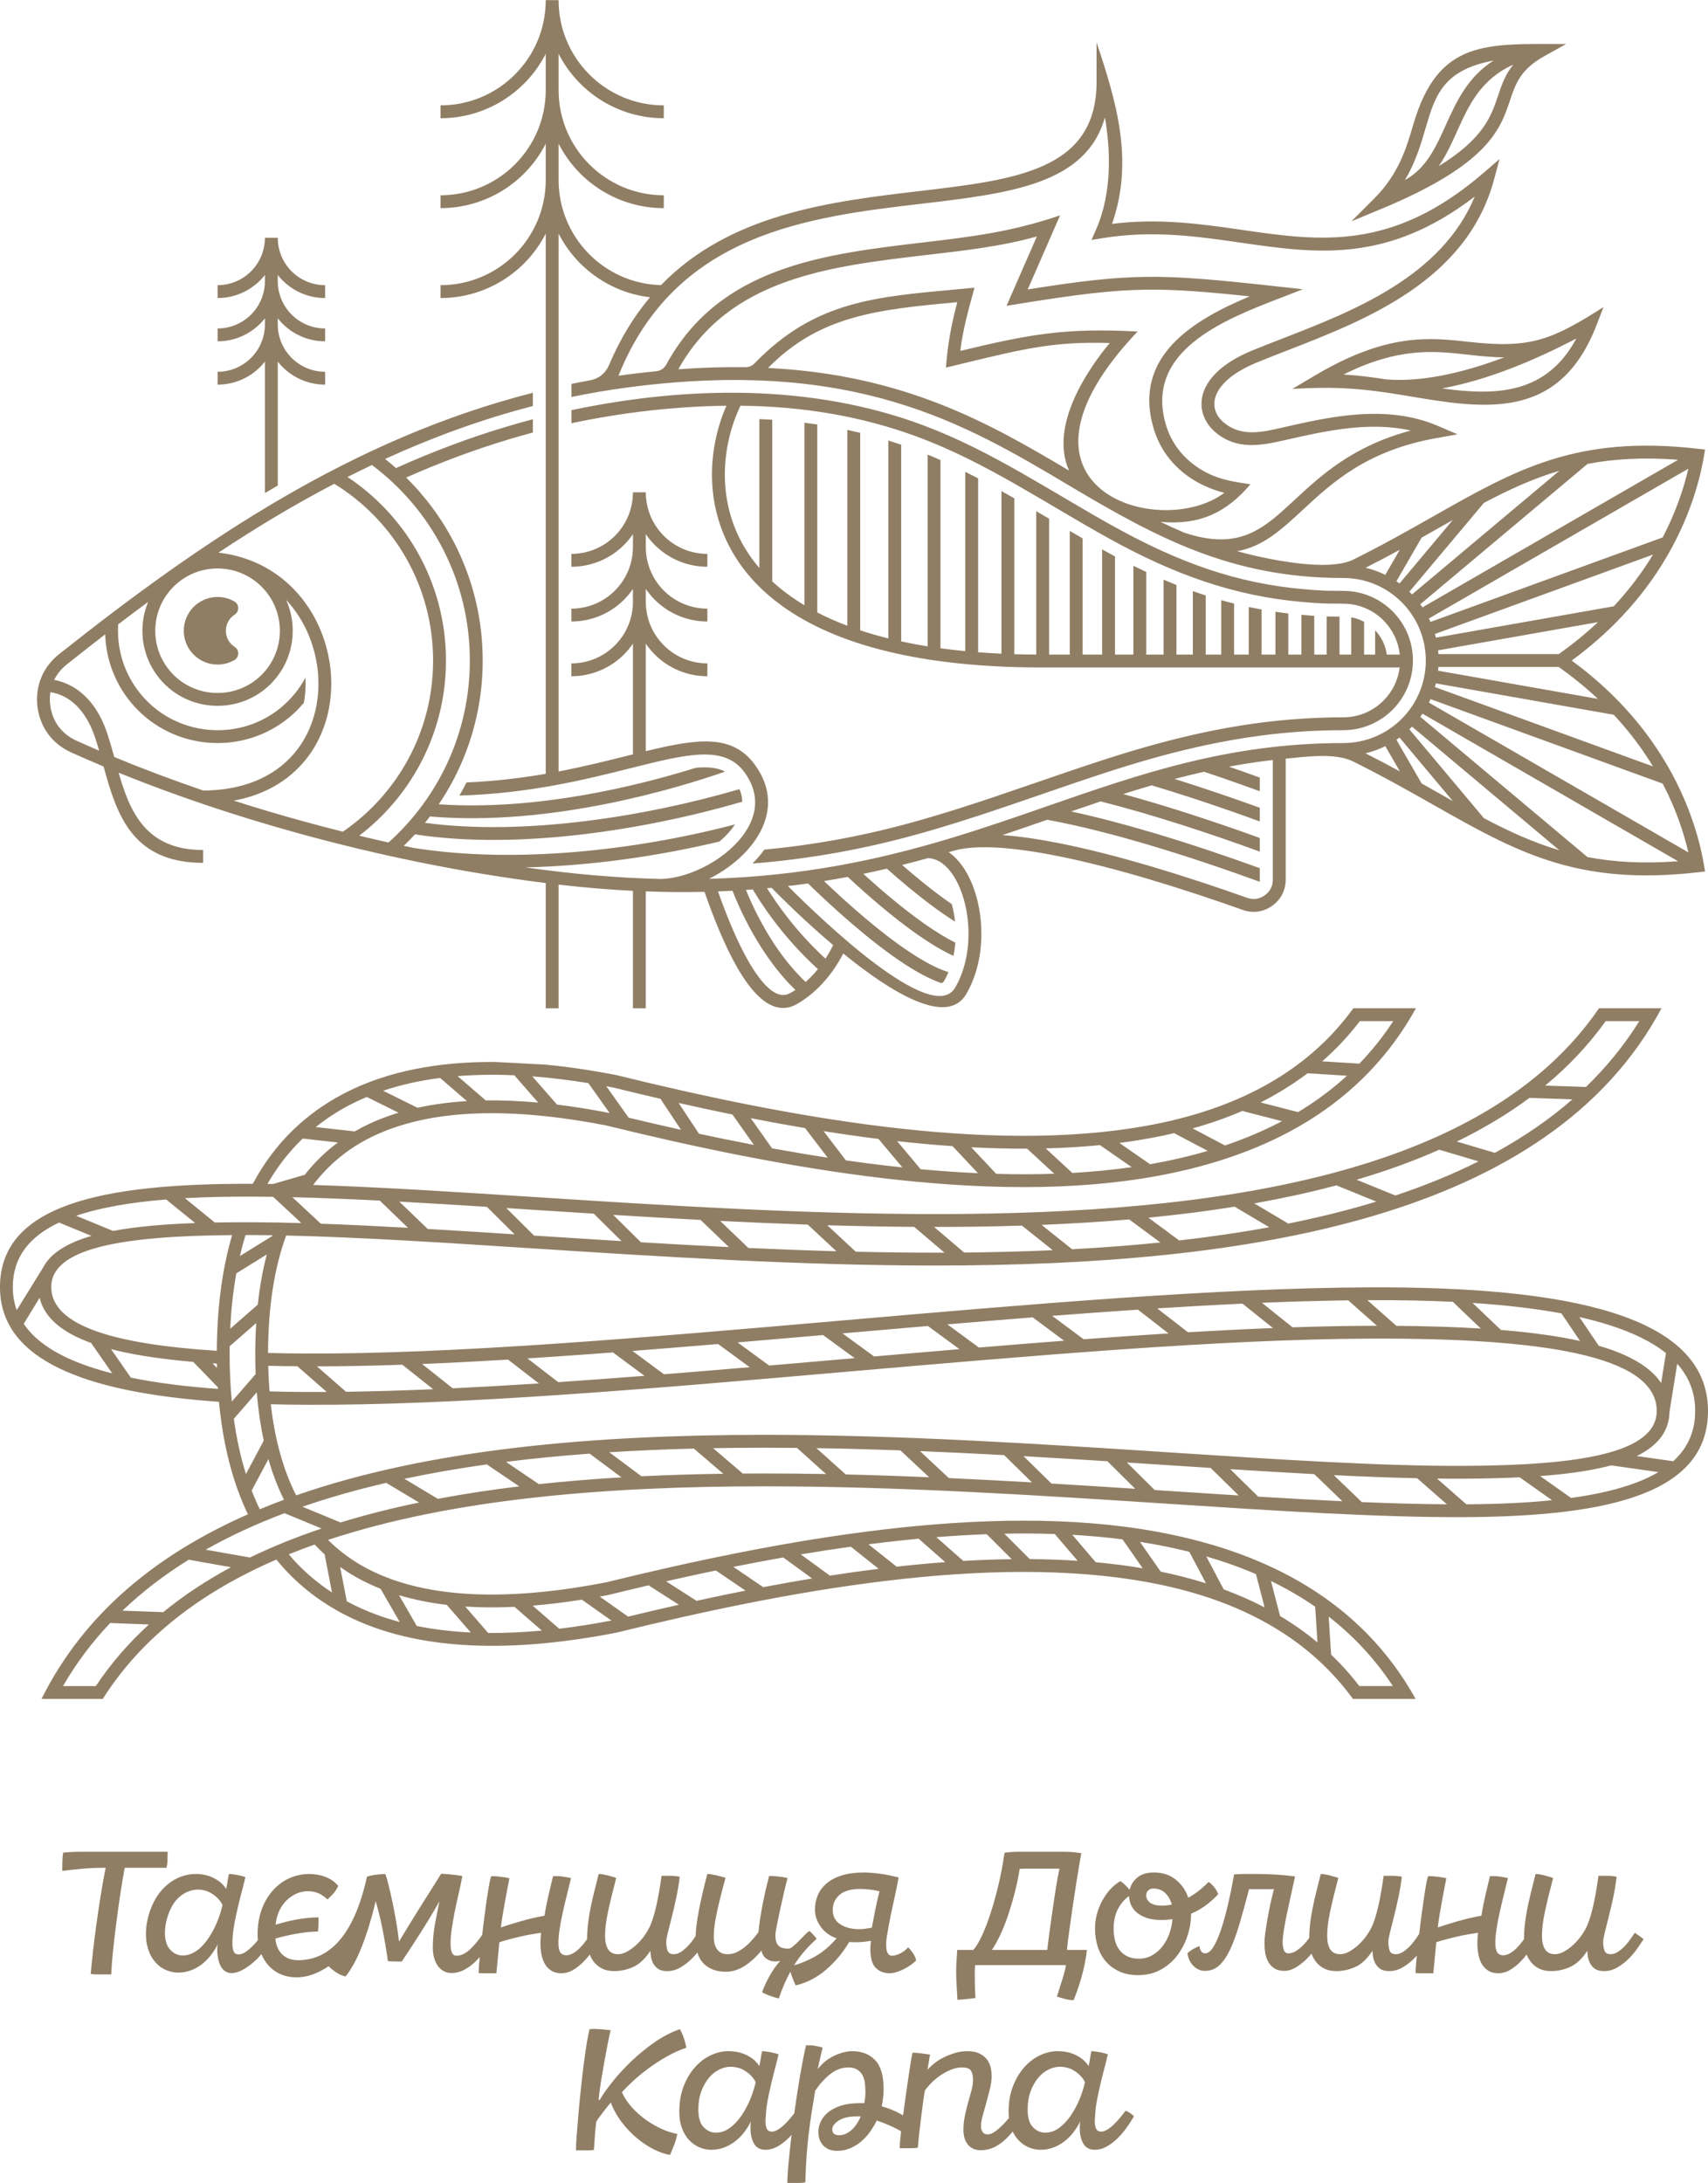 <?xml version="1.0" encoding="UTF-8"?>
<!DOCTYPE svg PUBLIC "-//W3C//DTD SVG 1.1//EN" "http://www.w3.org/Graphics/SVG/1.1/DTD/svg11.dtd">
<!-- Creator: CorelDRAW 2020 (64-Bit) -->
<svg xmlns="http://www.w3.org/2000/svg" xml:space="preserve" width="1417px" height="1811px" version="1.1" style="shape-rendering:geometricPrecision; text-rendering:geometricPrecision; image-rendering:optimizeQuality; fill-rule:evenodd; clip-rule:evenodd"
viewBox="0 0 1415.32 1808.64"
 xmlns:xlink="http://www.w3.org/1999/xlink"
 xmlns:xodm="http://www.corel.com/coreldraw/odm/2003">
 <defs>
  <style type="text/css">
   <![CDATA[
    .fil0 {fill:#907E64;fill-rule:nonzero}
   ]]>
  </style>
 </defs>
 <g id="Layer_x0020_1">
  <path class="fil0" d="M151.41 1620.16c8.95,0 16.1,-6.81 20.91,-13.74 2.84,-4.07 5.29,-8.56 7.36,-13.47 2.06,-4.9 3.63,-9.77 4.69,-14.62 -1.65,-3.42 -4.34,-6.41 -8.06,-8.95 -10.35,-7.06 -22.96,-3.82 -30.66,5.32 -7.74,9.17 -13.38,31.73 -4.35,40.94 2.96,3.02 6.32,4.52 10.11,4.52zm961.67 -1141.35c-92.43,0 -153.92,-33 -227.04,-76.55 -86.18,-51.32 -177.92,-105.96 -364.91,-81.48 -16.14,2.11 -32,4.82 -47.59,8.05l0 -10.85c5.05,-1.03 10.14,-2.01 15.25,-2.93 7.3,-1.31 12.96,-5.83 15.86,-12.66 9.39,-22.17 20.89,-40.67 33.99,-56.21 -32.51,-3.78 -60.93,-23.69 -75.76,-52.72l0 445.65c21.17,-4.05 40.13,-8.8 57.05,-13.05 1.53,-0.38 3.04,-0.76 4.54,-1.13l0 -91.72c-2.18,3.21 -4.66,6.21 -7.4,8.94 -11.16,11.16 -26.58,18.06 -43.61,18.06l0 -10.66c14.09,0 26.84,-5.71 36.07,-14.94 9.23,-9.23 14.94,-21.98 14.94,-36.06l0 -10.7c-2.18,3.21 -4.66,6.2 -7.4,8.94 -11.16,11.16 -26.58,18.06 -43.61,18.06l0 -10.66c14.09,0 26.84,-5.71 36.07,-14.94 9.23,-9.23 14.94,-21.99 14.94,-36.07l0 -10.7c-2.18,3.21 -4.66,6.2 -7.4,8.94 -11.16,11.16 -26.58,18.06 -43.61,18.06l0 -10.66c14.09,0 26.84,-5.71 36.07,-14.94 9.23,-9.23 14.94,-21.98 14.94,-36.07l0 0 10.66 0 0 0c0,14.09 5.71,26.84 14.94,36.07 9.23,9.23 21.98,14.94 36.07,14.94l0 10.66c-17.03,0 -32.45,-6.9 -43.61,-18.06 -2.73,-2.74 -5.21,-5.73 -7.4,-8.94l0 10.7c0,14.08 5.71,26.84 14.94,36.07 9.23,9.23 21.98,14.94 36.07,14.94l0 10.66c-17.03,0 -32.45,-6.9 -43.61,-18.06 -2.73,-2.74 -5.21,-5.73 -7.4,-8.94l0 10.7c0,14.08 5.71,26.83 14.94,36.06 9.23,9.23 21.98,14.94 36.07,14.94l0 10.66c-17.03,0 -32.45,-6.9 -43.61,-18.06 -2.73,-2.73 -5.21,-5.73 -7.4,-8.94l0 89.08c42.9,-10.44 71.75,-14.53 90.6,11.55 27.64,38.26 -2.99,76.71 -38.28,94.24 77.28,-2.18 140.27,-15.76 197.23,-32.76l0 0c0.98,-0.32 2,-0.63 3.04,-0.91 27.77,-8.38 54.14,-17.54 80.07,-26.55 77.16,-26.81 150.48,-52.29 245.29,-52.29 18.89,0 35.98,-7.65 48.36,-20.02 12.38,-12.38 20.03,-29.48 20.03,-48.36 0,-18.89 -7.65,-35.98 -20.03,-48.36 -12.38,-12.37 -29.47,-20.03 -48.36,-20.03l0 0.01zm-479.7 225.07c9.62,-0.9 19.24,-1.99 28.87,-3.3 19.54,-2.64 39.09,-6.13 58.72,-10.53 47.21,-10.57 92.27,-26.09 137.64,-41.72 19.3,-6.65 38.66,-13.32 59.25,-19.94 27.19,-8.74 53.77,-16.14 80.53,-21.79 26.82,-5.67 53.82,-9.58 81.78,-11.31 10.98,-0.69 21.92,-1.04 32.91,-1.04 13,0 24.77,-5.26 33.29,-13.78 7.24,-7.24 12.13,-16.83 13.43,-27.53l-296.47 0c-86.93,0 -148.24,-14.16 -190.41,-35.85 -30.89,-15.89 -51.59,-35.87 -64.6,-57.36 -13.09,-21.63 -18.36,-44.67 -18.36,-66.6 0,-20.7 4.71,-40.44 11.94,-57.05 -42.59,0.5 -86.67,5.6 -128.36,14.51l0 -10.87c95.61,-20.06 198.89,-22.06 291.45,12.53 57.13,21.36 106.52,55.47 159.46,84.69 26.09,14.4 51.2,26.03 76.81,34.64 25.54,8.58 51.69,14.19 79.96,16.58 6.08,0.51 10.78,0.88 15.2,1.08 6.15,0.29 12.24,0.1 18.31,0.27 15.43,0.43 29.34,6.91 39.44,17.15 10.29,10.42 16.64,24.74 16.64,40.53 0,15.94 -6.46,30.37 -16.91,40.82 -10.44,10.44 -24.87,16.9 -40.82,16.9 -10.83,0 -21.47,0.32 -32.28,0.99 -27.42,1.71 -53.91,5.55 -80.25,11.11 -26.39,5.57 -52.61,12.88 -79.45,21.5 -19.26,6.19 -39.18,13.06 -59.03,19.89 -45.5,15.68 -90.69,31.25 -138.81,42.02 -19.99,4.48 -39.84,8.02 -59.6,10.7 -13.4,1.81 -26.78,3.23 -40.15,4.28 3.59,-3.58 6.91,-7.43 9.87,-11.52zm526.51 -161.6c-1.13,-10.94 -5.99,-20.76 -13.3,-28.17 -8.1,-8.21 -19.2,-13.45 -31.52,-13.96 -6.27,-0.26 -12.7,0.01 -19.11,-0.29 -5.2,-0.24 -9.85,-0.6 -15.62,-1.08 -29.08,-2.46 -56.05,-8.25 -82.45,-17.12 -26.33,-8.85 -51.99,-20.72 -78.56,-35.39 -52.37,-28.91 -101.62,-62.97 -158.05,-84.06 -47.57,-17.79 -97.07,-25.65 -147.68,-26.14 -7.77,16.16 -12.97,36.06 -12.97,57.06 0,20.19 4.81,41.34 16.77,61.1 3.36,5.55 7.29,11.01 11.84,16.3l0 -123.4c3.55,0.14 7.11,0.33 10.66,0.55l0 133.9c7.58,7.01 16.41,13.66 26.66,19.81l0 -151.23c3.56,0.44 7.12,0.92 10.66,1.45l0 155.73c0.19,0.1 0.38,0.2 0.58,0.3 7.46,3.84 15.56,7.43 24.34,10.74l0 -162.28c3.56,0.76 7.11,1.56 10.66,2.42l0 163.63c7.34,2.43 15.11,4.68 23.32,6.72l0 -163.97c3.57,1.1 7.12,2.25 10.66,3.45l0 162.99c6.99,1.51 14.28,2.89 21.88,4.11l0 -158.9c3.58,1.47 7.13,2.98 10.66,4.55l0 155.93c6.62,0.91 13.47,1.7 20.54,2.38l0 -148.62c3.57,1.79 7.13,3.61 10.66,5.46l0 144.09c6.27,0.48 12.7,0.88 19.32,1.19l0 -134.78c3.56,1.99 7.11,4.02 10.66,6.05l0 129.14c5.92,0.18 11.98,0.29 18.17,0.32l0 -118.86c3.56,2.1 7.11,4.2 10.67,6.3l0 112.58 17.12 0 0 -102.49c3.55,2.07 7.1,4.14 10.66,6.19l0 96.3 16.15 0 0 -87.18 0.91 0.51c3.24,1.78 6.49,3.54 9.75,5.27l0 81.4 15.24 0 0 -73.6c3.53,1.75 7.09,3.45 10.66,5.12l0 68.48 14.38 0 0 -62.07c3.54,1.51 7.09,2.97 10.66,4.38l0 57.69 13.59 0 0 -52.6c3.54,1.25 7.09,2.46 10.66,3.61l0 48.99 12.84 0 0 -45.12c3.54,1 7.1,1.94 10.66,2.83l0 42.29 12.14 0 0 -39.49c3.54,0.76 7.09,1.46 10.66,2.1l0 37.39 11.47 0 0 -35.5c3.54,0.53 7.09,1 10.66,1.42l0 34.08 10.85 0 0 -32.97c0.35,0.03 0.7,0.06 1.05,0.09 3.2,0.27 6.4,0.53 9.61,0.74l0 32.14 10.26 0 0 -31.62c3.58,0.11 7.02,0.13 10.66,0.13l0 31.49 9.69 0 0 -30.92c3.75,0.68 7.34,1.95 10.67,3.74l0 27.18 9.16 0 0 -20.16c5.31,5.59 8.64,12.61 9.66,20.16l10.73 0zm-718.33 -184c-6.09,1.62 -12.14,3.33 -18.15,5.12 -29.86,8.89 -58.76,19.73 -86.84,32.19 16.19,15.96 29.83,34.49 40.26,54.93 14.81,29.02 23.16,61.87 23.16,96.67 0,31.42 -6.81,61.25 -19.03,88.11 -4.94,10.85 -10.77,21.22 -17.39,31.01 82.09,5.61 166.8,-15.82 212.99,-30.26l0 0c7.95,-0.71 17.22,-0.68 24.21,3.21 -38.34,13.36 -143.95,45.77 -244.47,37.15 -1.36,1.77 -2.75,3.53 -4.16,5.26 81.6,10.93 182.06,-4.95 260.62,-27.9 1.37,3.2 2.22,6.6 2.31,10.17l0 0.24c-81.57,23.72 -186.77,40.08 -271.2,27.04 -3,3.26 -6.1,6.43 -9.3,9.5 2.75,0.59 5.49,1.17 8.24,1.74 83.91,13.35 184.3,2.06 266.18,-19.47 -3.43,5.3 -7.92,10.05 -12.81,14.17 -52.19,12.44 -107.08,20.14 -160.8,21.44 37.35,5.24 74.69,8.75 112.43,9.59 25.41,-0.79 56.49,-18.04 70.36,-39.76 10.29,-16.13 10.19,-32.81 -1.07,-48.38 -16.74,-23.18 -47.4,-15.49 -94.59,-3.66 -37.01,9.29 -83.67,20.99 -141.83,22.69 2.06,-3.57 4.03,-7.2 5.9,-10.88 23.82,-1 45.65,-3.7 65.64,-7.15l0 -447.59c-16.71,32.69 -50.28,53.38 -87.19,53.38l0 -10.66c48.15,0 87.19,-39.03 87.19,-87.18l0 -30.04c-16.71,32.7 -50.28,53.39 -87.19,53.39l0 -10.67c48.15,0 87.19,-39.03 87.19,-87.18l0 -30.04c-16.71,32.7 -50.28,53.39 -87.19,53.39l0 -10.66c48.15,0 87.19,-39.04 87.19,-87.19l10.66 0c0,48.15 39.03,87.19 87.18,87.19l0 10.66c-36.91,0 -70.47,-20.69 -87.18,-53.39l0 30.04c0,48.15 39.03,87.18 87.18,87.18l0 10.67c-36.91,0 -70.47,-20.69 -87.18,-53.39l0 30.04c0,47.22 37.62,85.89 84.82,87.15 57.66,-59.49 141.33,-69.36 214.35,-77.96 80,-9.43 146.6,-17.28 146.6,-90.44l0 -32.81c16.44,49.45 31.15,97.74 12.84,150.43 39.29,-4.88 74.25,0.17 108.01,5.04 64.32,9.29 124.19,17.93 199.98,-47.42l13.09 -11.28 -4.47 16.68c-22.51,84.02 -106.16,116.52 -170.95,141.68 -8.97,3.48 -17.57,6.82 -26,10.32 -20.65,8.58 -30.98,18.85 -33.98,28.39 -2.6,8.27 0.5,15.81 6.97,21.24 14.55,12.2 32.07,7.89 48.57,4.12 38.85,-8.88 86.04,-19.66 128.71,-1.4l16.38 7.01 -17.55 3.13c-57.76,10.31 -86.53,37.02 -110.32,59.1 -17.83,16.56 -33.06,30.69 -54.73,34.65 22.49,6.17 74.75,17.6 96.31,6.87 24.88,-12.38 46.52,-24.65 66.55,-36 68.79,-39 118.73,-67.3 219.26,-55.76l5.59 0.64 -0.95 5.54c-3.88,22.64 -13.86,58.6 -39.14,96.52 -16.28,24.42 -38.93,49.68 -70.44,72.76 31.48,23.07 54.14,48.33 70.43,72.76 25.29,37.92 35.28,73.84 39.15,96.46l0.95 5.54 -5.59 0.64c-100.59,11.55 -150.52,-16.74 -219.37,-55.74 -20.05,-11.36 -41.74,-23.64 -66.66,-36.04 -14.95,-7.43 -39.46,-3.89 -55.91,-2.34l0 100.23c0,4.42 -1,8.57 -2.93,12.28 -1.92,3.71 -4.74,6.93 -8.36,9.49 -3.62,2.55 -7.59,4.13 -11.74,4.69 -4.13,0.57 -8.37,0.13 -12.53,-1.35 -49.19,-17.48 -106.11,-35.34 -154.48,-44.89 -35.44,-7 -66.07,-9.54 -85.19,-4.14 -0.59,0.18 -1.17,0.35 -1.76,0.53 -0.13,0.04 -0.25,0.08 -0.38,0.12l0 -0.01c-0.63,0.19 -1.26,0.38 -1.89,0.56 8.14,5.62 14.79,15.01 19.44,26.44 4.89,12.03 7.65,26.44 7.65,41.13 0,17.36 -3.86,35.22 -12.63,50.12 -15.91,27.02 -62.5,-1.75 -101.81,-33.74 -4.05,7.85 -9.06,15.4 -14.9,22.18 -6.83,7.9 -14.81,14.77 -23.77,19.84 -1.39,0.79 -2.78,1.42 -4.17,1.89 -8.79,3 -17.27,0.2 -25.31,-6.65 -7.12,-6.06 -13.91,-15.42 -20.25,-26.6 -10.08,-17.81 -19.17,-40.47 -26.58,-61.77 -15.62,0.35 -31.82,0.25 -48.66,-0.38l0 96.88 -10.66 0 0 -97.34c-19.63,-0.98 -40.13,-2.66 -61.59,-5.14l0 102.48 -10.66 0 0 -103.77c-68.97,-8.68 -137.82,-22.75 -204.82,-41.22 -51.89,-14.3 -102.26,-31.22 -149.1,-50.22 9.41,32.59 22.61,64.04 70.04,64.04l0 10.66c-59.31,0 -71.75,-40.82 -82.52,-79.84 -9.1,-3.82 -18.07,-7.71 -26.87,-11.69 -7.82,-3.52 -14.26,-8.71 -19.02,-15.17 -9.74,-13.22 -12,-31.55 -5.79,-46.74 3.04,-7.44 8,-14.05 14.7,-19.37 119.14,-94.6 243.42,-178.63 392.72,-216.69l0 10.97c-43.01,11.15 -83.82,26.22 -122.46,43.85 3.09,2.45 6.11,4.97 9.05,7.58 29.87,-13.46 60.56,-25.1 92.22,-34.52 7.01,-2.09 14.07,-4.07 21.19,-5.93l0 11.01zm183.73 -57.36c50.16,-51.86 100.5,-55.12 169.75,-61.48l12.46 -1.14c-4.7,17.26 -9.65,34.56 -11.77,52.37 57.48,-13.92 87.59,-19.27 146.93,-16.07 -123.56,130.05 18.52,173.68 71.88,133.64 -12.36,-3.13 -23.98,-8.63 -33.74,-16.46 -11.52,-9.25 -20.45,-21.73 -25.01,-37.41 -17.24,-59.36 33.18,-89.47 79.78,-108.91 -36.83,-3.88 -61.79,-5.88 -86.36,-5.53 -29.02,0.42 -57.88,4.11 -105.54,11.81l-9.61 1.55 25.14 -57.49c-29.65,8.44 -61.55,11.86 -92.1,15.45 -79.71,9.35 -163.03,19.13 -205,94.63 19.52,-1.45 37.93,-1.98 55.36,-1.72 3.06,0.05 5.7,-1.05 7.83,-3.24zm10.33 434.94c7.19,11.62 23.57,35.69 48.41,58.34 2.35,-3.62 4.47,-7.39 6.35,-11.22 -24.58,-20.78 -44.99,-41.32 -51,-47.48 -1.25,0.12 -2.5,0.24 -3.76,0.36zm42.13 67c-30.06,-27.18 -48.46,-56.62 -53.94,-66 -1.89,0.14 -3.79,0.28 -5.7,0.41 5.97,14.73 22.48,50.96 49.49,76.26 2.91,-2.58 5.66,-5.39 8.23,-8.37 0.65,-0.75 1.29,-1.52 1.92,-2.3zm-18.65 17.24c-29.95,-28.74 -47.3,-69.64 -52.14,-82.15 -3.97,0.21 -7.97,0.39 -12.01,0.54 7.03,19.88 15.46,40.59 24.67,56.86 5.79,10.22 11.81,18.61 17.87,23.77 5.15,4.38 10.22,6.29 15.03,4.65 0.78,-0.27 1.56,-0.62 2.33,-1.06 1.45,-0.81 2.86,-1.69 4.25,-2.61zm-428.93 -623.15l0 0c0,10.83 4.39,20.64 11.49,27.74 7.1,7.1 16.9,11.49 27.74,11.49l0 10.66c-13.78,0 -26.25,-5.59 -35.28,-14.61 -1.4,-1.41 -2.72,-2.89 -3.95,-4.45l0 5.05c0,10.83 4.39,20.64 11.49,27.73 7.1,7.1 16.9,11.49 27.74,11.49l0 10.66c-13.78,0 -26.25,-5.58 -35.28,-14.61 -1.4,-1.4 -2.72,-2.89 -3.95,-4.45l0 5.06c0,10.83 4.39,20.63 11.49,27.73 7.1,7.1 16.9,11.49 27.74,11.49l0 10.66c-13.78,0 -26.25,-5.58 -35.28,-14.61 -1.4,-1.4 -2.72,-2.89 -3.95,-4.45l0 102.68c-3.57,2.06 -7.12,4.14 -10.66,6.24l0 -108.92c-1.23,1.56 -2.55,3.05 -3.95,4.45 -9.03,9.03 -21.5,14.61 -35.27,14.61l0 -10.66c10.83,0 20.63,-4.39 27.73,-11.49 7.1,-7.1 11.49,-16.9 11.49,-27.73l0 -5.06c-1.23,1.56 -2.55,3.05 -3.95,4.45 -9.03,9.03 -21.5,14.61 -35.27,14.61l0 -10.66c10.83,0 20.63,-4.39 27.73,-11.49 7.1,-7.09 11.49,-16.9 11.49,-27.73l0 -5.05c-1.23,1.56 -2.55,3.04 -3.95,4.45 -9.03,9.02 -21.5,14.61 -35.27,14.61l0 -10.66c10.83,0 20.63,-4.39 27.73,-11.49 7.1,-7.1 11.49,-16.91 11.49,-27.74l0 0 10.66 0zm-185.26 366.31c11.26,2.07 32.12,10.38 43.45,42.9 2.31,6.65 4.32,13.75 6.32,20.98 23.72,9.82 48.39,19.1 73.75,27.77 47.26,-0.24 75.94,-22.65 88.26,-51.84 5.01,-11.87 7.36,-24.89 7.19,-38.02 -0.18,-13.15 -2.89,-26.41 -8.01,-38.75 -4.46,-10.77 -10.77,-20.81 -18.81,-29.43 3.54,7.82 5.51,16.52 5.51,25.67 0,17.2 -6.97,32.77 -18.24,44.04 -24.19,24.19 -63.9,24.19 -88.09,0 -11.27,-11.27 -18.24,-26.84 -18.24,-44.04 0,-8.46 1.69,-16.53 4.74,-23.89 -8.43,6.21 -16.7,12.42 -24.81,18.59 -0.03,0.48 -0.06,0.98 -0.08,1.47 -0.05,1.04 -0.07,2.31 -0.07,3.83 0,22.78 9.24,43.41 24.16,58.34 29.69,29.68 77.67,32.22 110.25,5.82 8.54,-6.92 15.68,-15.51 20.9,-25.28 0.07,1.26 0.11,2.51 0.13,3.77 0.07,5.7 -0.38,11.41 -1.41,17.02 -3.88,4.65 -8.21,8.92 -12.91,12.73 -36.82,29.84 -90.94,27.03 -124.49,-6.52 -16.21,-16.22 -26.48,-38.37 -27.24,-62.93 -10.87,8.39 -21.44,16.69 -31.71,24.85 -4.62,3.67 -8.17,8.05 -10.55,12.92zm37.25 58.61c-1.21,-4.17 -2.46,-8.26 -3.84,-12.21 -10.22,-29.35 -28.53,-35.12 -36.57,-36.21 -1.48,9.77 0.88,20.4 6.76,28.38 3.67,4.97 8.68,9 14.81,11.76 6.2,2.8 12.49,5.56 18.84,8.28zm1112.86 -300.14c44.97,6.22 86.39,4.82 111.2,-41.35 -34.64,18.09 -72.83,34.22 -111.2,41.35zm-124.21 0.43l18.97 -11.23c59.7,-35.36 94.75,-31.43 127.7,-27.74 51.45,5.77 68.52,-1.83 111.26,-28.82l-5.82 15.01c-30.98,79.85 -93.16,69.31 -157.03,58.49 -36.33,-6.15 -58.93,-7.92 -95.08,-5.71zm77.9 -7.9c32.88,2.69 69.8,-7.68 97.75,-18.29 -10.28,0.02 -20.12,-1.08 -30.15,-2.2 -27.76,-3.11 -57.1,-6.4 -103.04,16.45 11.67,0.64 23.54,2.18 35.44,4.04zm105.25 -260.78c-27.1,12.12 -36.99,34.03 -46.48,55.04 -4.61,10.2 -9.13,20.2 -15.26,29.04 37.23,-22.9 43.54,-41.7 49.09,-58.22 3.08,-9.16 5.94,-17.71 12.65,-25.86zm-89.81 95.66c17.72,-9.8 25.53,-27.07 33.62,-45 8.92,-19.73 18.16,-40.19 39.81,-54.06 -42.11,7.76 -48.52,29.56 -56.25,55.92 -3.99,13.61 -8.31,28.32 -17.18,43.14zm87.24 -66.42c-8.19,24.4 -17.9,53.34 -106.77,90.27l-24.8 10.31 18.99 -18.99c20.29,-20.29 26.65,-41.99 32.32,-61.31 20.77,-70.82 60.42,-66.63 126.63,-66.63l-17.95 9.98c-19.93,11.08 -23.92,22.95 -28.42,36.37zm-568.59 647.19c18.5,17.66 46.31,42.64 71.9,59.44 11.37,7.47 22.18,13.3 31.27,16.03 -1.08,2.6 -2.33,5.11 -3.74,7.52 -0.25,0.41 -0.55,0.83 -0.97,1.08 -0.38,0.22 -0.81,0.38 -1.31,0.47 -9.62,-3.34 -20.22,-9.1 -31.08,-16.23 -29.21,-19.18 -60.95,-48.45 -79.32,-66.31 -5.48,0.77 -11.03,1.49 -16.66,2.14 27.35,27.42 119.72,116.2 138.52,84.26 7.73,-13.13 11.14,-29.1 11.14,-44.75 0,-13.34 -2.48,-26.35 -6.86,-37.13 -4.21,-10.36 -10.1,-18.53 -17.11,-22.66 -2.96,-1.74 -6.16,-2.75 -9.54,-2.86 -7.06,1.96 -14.22,3.86 -21.5,5.68 9.81,8.55 20.37,17.26 30.88,25.09 3.44,2.56 6.88,5.02 10.28,7.36 1.29,4.71 2.17,9.6 2.67,14.47 -6.34,-3.99 -12.82,-8.49 -19.28,-13.29 -12.91,-9.61 -25.73,-20.38 -37.18,-30.57 -6.41,1.49 -12.9,2.93 -19.49,4.29 15.2,13.85 33.51,29.44 51.19,41.78 8.66,6.04 17.14,11.3 25,15.18 -0.29,3.68 -0.79,7.37 -1.54,11.01 -9.32,-4.27 -19.37,-10.38 -29.54,-17.48 -20.53,-14.33 -41.64,-32.7 -58.05,-47.94 -6.46,1.22 -13.01,2.36 -19.68,3.42zm-502.51 -235.38c5.06,0 9.81,1.35 13.91,3.7 4.15,2.38 4.3,8.34 0.27,10.93 -4.4,2.83 -7.31,7.76 -7.31,13.38 0,5.61 2.91,10.55 7.31,13.38 4.03,2.58 3.88,8.54 -0.27,10.93 -4.1,2.35 -8.85,3.69 -13.91,3.69 -15.47,0 -28.01,-12.54 -28.01,-28 0,-15.47 12.54,-28.01 28.01,-28.01zm0.7 -36.71c42.12,4.77 71.1,31.56 84.71,64.4 5.62,13.56 8.61,28.17 8.8,42.7 0.19,14.55 -2.43,29.03 -8.02,42.28 -11.48,27.19 -35.29,49.16 -72.73,56.09 18.55,5.94 37.42,11.55 56.49,16.81 11.23,3.1 22.54,6.07 33.89,8.91 22.69,-15.55 41.45,-36.4 54.5,-60.76 12.93,-24.12 20.26,-51.72 20.26,-81.06 0,-30.95 -8.16,-59.97 -22.46,-85.03 -14.32,-25.12 -34.81,-46.28 -59.41,-61.42 -33.03,17.25 -64.99,36.48 -96.03,57.08zm106.97 -62.7c23.73,15.77 43.55,36.95 57.72,61.79 15.19,26.64 23.87,57.45 23.87,90.28 0,31.09 -7.79,60.4 -21.55,86.06 -12.39,23.13 -29.62,43.28 -50.33,59.09 8.07,1.94 16.16,3.81 24.26,5.62 20.74,-18.57 37.63,-41.38 49.33,-67.08 11.6,-25.5 18.07,-53.84 18.07,-83.69 0,-33.07 -7.93,-64.28 -22,-91.84 -14.12,-27.67 -34.43,-51.67 -59.11,-70.15 -6.82,3.23 -13.57,6.54 -20.26,9.92zm-71.17 90.91c-9.34,-9.34 -22.25,-15.12 -36.5,-15.12 -14.26,0 -27.17,5.78 -36.51,15.12 -9.34,9.34 -15.12,22.25 -15.12,36.51 0,14.25 5.78,27.16 15.12,36.5 20.05,20.06 52.96,20.06 73.01,0 9.34,-9.34 15.12,-22.25 15.12,-36.5 0,-14.26 -5.78,-27.17 -15.12,-36.51zm669.06 -96.23c-17.06,-38.22 17.7,-86.44 33.69,-105.68 -45.6,-1.46 -70.82,4.65 -121.52,16.93l-14.18 3.43c1.48,-19.4 4.39,-35.31 9.41,-54.2 -66.29,6.09 -114.07,11.02 -156.81,54.5 113.15,5.64 183.42,45.77 249.41,85.02zm-373.36 -78.57c10.4,-1.48 20.85,-2.72 31.31,-3.76 3.63,-0.36 6.58,-2.32 8.32,-5.52 44.26,-81.38 130.9,-91.56 213.78,-101.28 40.96,-4.81 72.94,-8.83 112.54,-22.34l-26.84 61.38c42.53,-6.74 69.81,-10 97.49,-10.4 29.72,-0.42 59.53,2.45 108.89,7.88l21.66 2.38 -20.3 7.86c-44.87,17.39 -110.98,43.23 -93.35,103.98 3.91,13.43 11.57,24.13 21.47,32.08 15.42,12.37 30.1,15.02 48.74,17.65 -19.93,23.46 -41.94,34.05 -74.45,31.19 6.41,3.11 12.91,6.09 19.53,8.91 45.84,15.25 65.62,-3.1 91.4,-27.05 22.06,-20.47 48.22,-44.75 96.39,-57.54 -34.78,-7.95 -72.27,0.62 -103.98,7.86 -20.17,4.61 -40.09,8.5 -57.78,-6.33 -9.75,-8.18 -14.18,-20.2 -10.3,-32.57 3.87,-12.31 16.12,-25.11 40.06,-35.05 7.91,-3.28 16.88,-6.76 26.25,-10.4 57.83,-22.46 131.21,-50.98 158.69,-117.38 -72.7,55.68 -131.32,47.22 -194.01,38.17 -35.59,-5.14 -72.54,-10.48 -113.93,-3.79l-9.61 1.56 3.91 -8.93c13.86,-31.7 11.45,-68.22 7.21,-92.64 -15.58,55.48 -78.6,62.92 -152.32,71.61 -92.76,10.94 -203.24,23.97 -250.77,142.47zm505.84 323.89c4.16,1.43 8.2,2.85 12.13,4.23 4.47,1.58 8.95,3.19 13.43,4.81l0 11.31c-5.44,-1.97 -11.1,-4.01 -16.98,-6.08 -9.89,-3.5 -19.68,-6.88 -29.16,-10.04 -8.23,1.84 -16.35,3.84 -24.4,5.97 11.39,3.56 22.72,7.26 33.85,11.02 12.58,4.25 24.89,8.58 36.69,12.85l0 11.3c-12.76,-4.65 -26.21,-9.39 -40.07,-14.07 -16.14,-5.46 -32.81,-10.81 -49.51,-15.8 -7.91,2.31 -15.77,4.72 -23.59,7.21 17.28,4.71 34.92,10.01 52.33,15.58 20.98,6.72 41.61,13.84 60.84,20.8l0 11.3c-20.08,-7.32 -41.85,-14.86 -64.09,-21.98 -22.49,-7.2 -45.49,-13.96 -67.75,-19.61 -8.15,2.72 -16.31,5.51 -24.48,8.33 21.6,4.65 44.54,10.73 67.52,17.55 30.46,9.03 61.09,19.4 88.8,29.43l0 11.3c-28.4,-10.35 -60.14,-21.14 -91.8,-30.53 -29.21,-8.66 -58.25,-16.11 -84.35,-20.87 -12.21,4.24 -24.54,8.51 -37.07,12.71 14.21,1.01 29.98,3.33 46.71,6.63 48.93,9.67 106.37,27.68 155.98,45.31 2.57,0.91 5.13,1.2 7.57,0.86 2.43,-0.33 4.81,-1.29 7.03,-2.86 2.22,-1.57 3.91,-3.48 5.04,-5.66 1.13,-2.18 1.72,-4.69 1.72,-7.41l0 -99.11c-12.43,1.44 -24.54,3.3 -36.39,5.52zm138.79 -22.28l20.9 36.2c5.18,2.91 10.23,5.77 15.18,8.58 3.6,2.04 7.14,4.04 10.65,6.02l-44.14 -52.61c-0.85,0.62 -1.72,1.23 -2.59,1.81zm2.88 26.22l-12.07 -20.9c-5.18,2.55 -10.67,4.54 -16.41,5.91 10,5.06 19.45,10.07 28.48,14.99zm31.95 -97.2l99.68 0c12.09,-8.54 22.89,-17.43 32.52,-26.48l-132.47 23.36c0.11,1.03 0.2,2.07 0.27,3.12zm99.64 10.66l-99.64 0c-0.07,1.05 -0.16,2.09 -0.27,3.12l132.45 23.35c-9.64,-9.04 -20.44,-17.93 -32.54,-26.47zm-143.67 -76.31l12.01 -20.8c-8.98,4.89 -18.38,9.88 -28.33,14.91 5.7,1.37 11.17,3.36 16.32,5.89zm30.07 -30.81l-20.86 36.14c0.87,0.59 1.73,1.19 2.58,1.81l44.08 -52.54c-3.45,1.95 -6.94,3.93 -10.48,5.93 -5,2.84 -10.09,5.72 -15.32,8.66zm51.61 -28.78l-61.75 73.57c0.38,0.37 0.76,0.73 1.13,1.1 0.37,0.38 0.73,0.75 1.1,1.13l122.1 -102.46c-21.84,6.47 -41.9,15.7 -62.58,26.66zm85.89 -32.33l-138.57 116.28c0.62,0.84 1.23,1.7 1.81,2.58l211.85 -122.31c-28.71,-2.18 -53.07,-0.75 -75.09,3.45zm83.53 3.96l-214.96 124.1c0.46,0.95 0.91,1.9 1.33,2.86l192.39 -70.02c11.19,-21.43 17.59,-41.23 21.24,-56.94zm-29.28 71.18l-180.71 65.77c0.29,1.01 0.56,2.02 0.81,3.05l147.39 -25.99c10.45,-11.22 19.28,-22.57 26.72,-33.73 2.03,-3.05 3.96,-6.09 5.79,-9.1zm-32.52 132.69l-147.38 -25.99c-0.25,1.02 -0.52,2.04 -0.81,3.04l180.74 65.79c-1.83,-3.01 -3.76,-6.04 -5.79,-9.09 -7.45,-11.17 -16.29,-22.52 -26.76,-33.75zm40.58 57.07l-192.41 -70.03c-0.42,0.97 -0.87,1.93 -1.34,2.88l214.98 124.11c-3.64,-15.72 -10.04,-35.53 -21.23,-56.96zm12.74 64.31l-211.8 -122.28c-0.59,0.88 -1.19,1.74 -1.82,2.59l138.54 116.24c22.02,4.2 46.37,5.63 75.08,3.45zm-98.38 -9.1l-122.08 -102.44c-0.37,0.38 -0.73,0.75 -1.1,1.12 -0.37,0.37 -0.75,0.74 -1.13,1.1l61.78 73.63c20.67,10.93 40.71,20.13 62.53,26.59zm-176.02 186.82l-32.67 -2.03c-9.62,7.3 -19.79,13.86 -30.46,19.72 -2.78,1.53 -5.59,3.01 -8.43,4.44l31.05 8.01c0.96,-0.58 1.93,-1.17 2.88,-1.76 13.43,-8.3 26.02,-17.73 37.63,-28.38zm-20.51 -11.93l30.8 1.91c10.26,-10.62 19.65,-22.33 28.07,-35.21l-27.71 0c-9.4,12.35 -19.83,23.41 -31.16,33.3zm207.33 31.5l-35.57 -1.21c-18.34,13.62 -38.48,25.62 -60.17,36.17l31.47 9.36c23.52,-12.85 45.07,-27.55 64.27,-44.32zm-22.56 -11.4l33.74 1.14c16.9,-16.3 31.74,-34.42 44.25,-54.54l-27.87 0c-14.25,19.93 -31.07,37.66 -50.12,53.4zm-1156.95 446.5l-32.16 -1.2c-14.93,15.76 -28.04,33.12 -39.09,52.24l27.21 0c12.54,-18.86 27.31,-35.82 44.04,-51.04zm-21.95 -11.45l33.76 1.25c17.02,-13.94 35.81,-26.3 56.13,-37.24l-35.02 -6.2c-20.06,12.45 -38.43,26.46 -54.87,42.19zm68.94 -50.52l36.68 6.5c18.68,-9.06 38.53,-17.04 59.37,-24.04l-30.72 -12.68c-23.16,8.74 -45.02,18.76 -65.33,30.22zm80.19 -35.58l31.54 13.02c6.63,-2.03 13.35,-3.97 20.15,-5.82 14.6,-3.96 29.59,-7.51 44.94,-10.69l-27.23 -16.31c-16.47,3.83 -32.53,8.1 -48.09,12.86 -7.21,2.21 -14.32,4.52 -21.31,6.94zm84.49 -23.15l27.69 16.59c21.88,-4.13 44.41,-7.53 67.47,-10.31l-26.88 -18.19c-23.38,3.27 -46.18,7.21 -68.28,11.91zm84.18 -14.02l27.25 18.45c22.4,-2.4 45.25,-4.25 68.43,-5.61l-26.4 -19.67c-23.51,1.74 -46.65,3.99 -69.28,6.83zm85.57 -7.95l26.7 19.89c22.35,-1.1 44.98,-1.77 67.77,-2.1l-24.37 -20.85c-23.62,0.6 -47.02,1.59 -70.1,3.06zm86.05 -3.41l24.57 21.02c5.94,-0.04 11.89,-0.06 17.85,-0.06 17.01,0 34.08,0.17 51.16,0.48l-24.11 -21.67c-9.03,-0.09 -18.05,-0.14 -27.05,-0.14 -14.19,0 -28.34,0.12 -42.42,0.37zm85.63 -0.02l24.26 21.81c23.07,0.54 46.15,1.32 69.12,2.29l-23.82 -22.25c-23.17,-0.84 -46.39,-1.48 -69.56,-1.85zm85.81 2.47l23.92 22.34c23.11,1.05 46.1,2.27 68.85,3.57l-23.05 -22.6c-23.09,-1.24 -46.37,-2.37 -69.72,-3.31zm85.81 4.2l23.11 22.66c23.45,1.39 46.62,2.86 69.39,4.34l-23.01 -22.81c-22.86,-1.45 -46.06,-2.87 -69.49,-4.19zm85.64 5.23l23.03 22.81 9.73 0.64 0.15 0 0 0.01c20.28,1.32 40.2,2.62 59.69,3.84l-23.2 -22.8c-11.63,-0.75 -23.4,-1.51 -35.29,-2.29l-0.01 0c-11.27,-0.73 -22.64,-1.47 -34.1,-2.21zm85.62 5.53l23.16 22.76c24.03,1.46 47.35,2.77 69.79,3.81l-23.36 -22.46c-22.58,-1.2 -45.8,-2.6 -69.59,-4.11zm85.8 4.94l23.23 22.34c24.72,1.03 48.3,1.69 70.52,1.82l-24.65 -21.59c-21.87,-0.48 -44.98,-1.38 -69.1,-2.57zm85.55 2.85l24.33 21.32c25.8,-0.16 49.59,-1.2 71,-3.39l-26.84 -18.98c-14.55,0.72 -30.2,1.07 -46.82,1.14 -7.06,0.03 -14.29,0 -21.67,-0.09zm85.45 -2.08l25.65 18.13c21.02,-2.89 39.36,-7.11 54.6,-12.95 6.53,-2.51 12.45,-5.32 17.73,-8.47l-39.16 -5.57c-1.06,0.29 -2.14,0.57 -3.24,0.84 -15.27,3.84 -33.97,6.42 -55.58,8.02zm80.05 -16.59l30.24 4.29c11.89,-10.79 18.25,-24.57 18.18,-42 -0.06,-15.09 -5.23,-27.91 -14.88,-38.76l-6.36 39.56 -0.01 0c-0.21,16.4 -9.77,28.4 -27.17,36.91zm20.23 -60.56l3.97 -24.72c-11.72,-9.4 -27.44,-17.03 -46.59,-23.14 -7.84,-2.5 -16.23,-4.74 -25.13,-6.75l16.04 23.78c24.87,7.22 42.62,17.29 51.71,30.83zm-67.21 -34.77l-15.45 -22.89c-22,-4.07 -46.67,-6.88 -73.6,-8.63l23.5 22.38c24.68,2.01 46.57,4.96 65.12,9.04l0.43 0.1zm-82.22 -10.32l-23.22 -22.13c-21.66,-1.05 -44.64,-1.47 -68.72,-1.38l-2.06 0.02 24.03 21.26c24.96,0.19 48.39,0.89 69.97,2.23zm-86.06 -2.28l-23.81 -21.07c-22.96,0.3 -46.85,1.01 -71.48,2.03l25.35 20.32c22.17,-0.74 43.6,-1.18 64.14,-1.27l5.8 -0.01zm-86.2 1.87l-25.21 -20.2c-23.01,1.06 -46.62,2.39 -70.69,3.92l25.49 19.77c24.08,-1.42 47.6,-2.6 70.41,-3.49zm-86.5 4.46l-25.4 -19.7c-23.33,1.56 -47.05,3.28 -71.05,5.13l26.09 19.4c23.84,-1.77 47.34,-3.4 70.36,-4.83zm-86.54 6.04l-26.04 -19.35c-23.37,1.84 -46.98,3.79 -70.71,5.79l26.13 19.21c23.75,-1.97 47.33,-3.87 70.62,-5.65zm-86.75 6.99l-26.1 -19.18c-23.55,2.01 -47.18,4.06 -70.81,6.11l26.2 19.12c23.64,-2.04 47.25,-4.08 70.71,-6.05zm-86.8 7.45l-26.2 -19.13c-23.67,2.06 -47.31,4.1 -70.83,6.09l26.14 19.17c20.53,-1.76 41.15,-3.55 61.78,-5.34l0.01 0 9.1 -0.79zm-87 7.5l-26.17 -19.19c-23.82,1.99 -47.51,3.92 -70.96,5.73l26.1 19.33c23.46,-1.87 47.17,-3.84 71.03,-5.87zm-87.16 7.14l-26.15 -19.37c-15.83,1.19 -31.54,2.32 -47.11,3.38 -7.97,0.54 -15.88,1.07 -23.74,1.57l25.53 19.66c23.44,-1.59 47.3,-3.35 71.47,-5.24zm-87.51 6.31l-25.61 -19.74c-24.39,1.47 -48.18,2.7 -71.2,3.63l25.38 20.17c23.21,-1.11 47.07,-2.48 71.43,-4.06zm-87.61 4.8l-25.54 -20.29c-24.6,0.84 -48.26,1.32 -70.77,1.34l24.11 21.06c23.13,-0.32 47.25,-1.05 72.2,-2.11zm-88.17 2.27l-24.36 -21.29c-8.24,-0.07 -16.3,-0.2 -24.16,-0.39 0.18,7.32 0.55,14.39 1.11,21.2 9.52,0.27 19.29,0.42 29.27,0.48 5.97,0.03 12.01,0.03 18.14,0zm-94.66 -23.7l3.69 3.81c-0.03,-1.19 -0.06,-2.38 -0.08,-3.58l-3.61 -0.23zm4.4 19.82l-20.38 -21.04c-23.73,-2.04 -44.63,-5.01 -62.12,-9.09 -2.04,-0.48 -4.04,-0.97 -6,-1.48l16.43 23.63c21.32,4.37 45.53,7.41 72.16,9.31l-0.09 -1.33zm-87.5 -11.51l-17.5 -25.18c-23.93,-8.68 -38.83,-20.9 -42.67,-37.46l-13.18 21.55c10.1,15.08 28.37,26.58 53.33,35.16 6.28,2.16 12.96,4.14 20.02,5.93zm-79.13 -52.4l21.68 -35.05 0 0c6.2,-12.05 20.02,-20.62 40.23,-26.45l-26.82 -11.06c-24.53,11.51 -38.23,28.55 -38.36,53.14 -0.04,6.97 1.08,13.43 3.27,19.42zm49.26 -78.21l30.47 12.57c18.76,-3.51 41.72,-5.55 68.11,-6.52l-24.03 -19.54c-29.25,2.37 -54.38,6.65 -74.55,13.49zm90.09 -14.55l24.78 20.15c10.61,-0.21 21.71,-0.27 33.24,-0.21 12.34,0.07 25.18,0.31 38.46,0.68l-23.38 -21.76c-5.07,-0.08 -10.07,-0.13 -15,-0.16 -20.62,-0.11 -40.05,0.28 -58.1,1.3zm72.97 -11.76l26.35 -7.64c8.16,-10.42 17.35,-19.29 27.44,-26.77l-29.17 -3.24c-11.37,10.92 -21.1,23.47 -29.21,37.59l4.59 0.06zm16.08 10.94l23.59 21.96c22.95,0.82 47.1,2 72.22,3.4l-23.4 -22.55c-25.26,-1.28 -49.47,-2.26 -72.41,-2.81zm88.61 3.66l23.49 22.63c23.31,1.37 47.38,2.9 72.03,4.48l-23 -22.79c-25.03,-1.59 -49.31,-3.07 -72.52,-4.32zm88.66 5.35l23.02 22.8c23.7,1.53 47.89,3.08 72.44,4.58l-23.01 -22.75c-16.73,-1.05 -33.27,-2.11 -49.57,-3.16l-0.13 0 0 -0.01 -22.75 -1.46zm88.59 5.64l22.97 22.71c24.03,1.42 48.38,2.77 72.89,3.96l-23.51 -22.51c-24.39,-1.28 -48.55,-2.7 -72.35,-4.16zm88.6 5l23.43 22.43c24.2,1.1 48.54,2.02 72.9,2.69l-23.72 -22.05c-24.31,-0.82 -48.56,-1.87 -72.61,-3.07zm88.79 3.59l23.6 21.94c22.01,0.5 44.01,0.78 65.91,0.78 2.53,0 5.07,0 7.6,-0.01l-25.13 -21.37c-23.97,-0.16 -47.99,-0.63 -71.98,-1.34zm88.47 1.4l24.94 21.21c24.66,-0.24 49.16,-0.86 73.37,-1.94l-25.51 -20.38c-23.73,0.77 -47.69,1.11 -71.76,1.11l-1.04 0zm89.11 -1.7l25.26 20.18c24.76,-1.33 49.19,-3.17 73.15,-5.6l-25.83 -19.1c-23.82,2.04 -48.06,3.52 -72.58,4.52zm88.49 -5.97l25.53 18.87c25.5,-2.9 50.43,-6.52 74.63,-10.95l-28.67 -17.02c-23.24,3.73 -47.12,6.72 -71.49,9.1zm87.73 -11.84l28.18 16.73c23.59,-4.75 46.42,-10.32 68.33,-16.83 1.54,-0.45 3.07,-0.91 4.6,-1.38l-33.01 -13.46c-0.93,0.25 -1.86,0.5 -2.79,0.74 -21.02,5.52 -42.85,10.22 -65.31,14.2zm84.82 -19.62l32.1 13.09c24.32,-8.11 47.38,-17.48 68.92,-28.28l-32.53 -9.67c-21.52,9.54 -44.43,17.78 -68.49,24.86zm-23.15 362.01l2.01 31.47c8.31,7.94 16.13,16.61 23.38,26.07l27.79 0c-14.9,-22.66 -32.8,-41.7 -53.18,-57.54zm-9.3 21.39l-1.88 -29.6c-3.77,-2.6 -7.61,-5.12 -11.52,-7.53 -8.07,-4.98 -16.45,-9.56 -25.11,-13.76l7.53 29.01c10.85,6.46 21.21,13.72 30.98,21.88zm-43.81 -29.04l-7.15 -27.54c-13.16,-5.68 -26.92,-10.55 -41.18,-14.68l14.47 27.3c11.65,4.29 22.96,9.24 33.86,14.92zm-48.56 -19.94l-13.82 -26.08c-9.28,-2.33 -18.75,-4.38 -28.39,-6.15 -4.15,-0.76 -8.33,-1.47 -12.53,-2.13l17.21 24.69c12.75,2.62 25.3,5.81 37.53,9.67zm-52.46 -12.46l-16.69 -23.95c-13.61,-1.74 -27.5,-2.98 -41.61,-3.78l19.38 22.71c13.24,1.22 26.23,2.88 38.92,5.02zm-53.9 -6.19l-18.94 -22.2c-13.76,-0.47 -27.71,-0.55 -41.79,-0.27l21.03 21.05c13.41,0.1 26.66,0.56 39.7,1.42zm-54.68 -1.37l-20.66 -20.68c-13.81,0.51 -27.74,1.35 -41.73,2.47l22.32 19.67c13.46,-0.79 26.84,-1.29 40.07,-1.46zm-55.05 2.46l-22 -19.4c-9.44,0.89 -18.89,1.89 -28.35,3.01 -4.41,0.52 -8.82,1.07 -13.23,1.63l23.33 18.53c13.46,-1.5 26.9,-2.77 40.25,-3.77zm-55.14 5.53l-23.08 -18.32c-13.85,1.93 -27.68,4.07 -41.45,6.39l24.14 17.59c13.45,-2.08 26.93,-3.98 40.39,-5.66zm-55.17 8.02l-23.92 -17.44c-13.87,2.46 -27.66,5.08 -41.32,7.83l24.75 16.81c13.43,-2.55 26.94,-4.96 40.49,-7.2zm-55.19 10.05l-24.58 -16.69c-13.9,2.89 -27.65,5.9 -41.2,8.98l25.22 16.17c13.38,-2.92 26.91,-5.76 40.56,-8.46zm-55.21 11.71l-25.06 -16.08c-11.16,2.6 -22.16,5.24 -32.98,7.89l-0.5 0.13c-2.33,0.45 -4.67,0.89 -7.01,1.31l23.47 16.58c13.78,-3.33 27.83,-6.62 42.08,-9.83zm-55.88 13.1l-24.52 -17.31c-13.75,2.18 -27.36,3.87 -40.74,4.96l22.01 19.14c14.28,-1.72 28.73,-4.01 43.25,-6.79zm-57.68 8.32l-22.65 -19.69c-10.83,0.51 -21.48,0.61 -31.88,0.22 -3,-0.11 -5.97,-0.26 -8.92,-0.45l19.03 21.89c14.49,0.12 29.34,-0.57 44.42,-1.97zm-58.85 1.57l-19.9 -22.88c-13.79,-1.63 -27.02,-4.26 -39.56,-8.02l14.69 25.5c14.35,2.91 29.32,4.66 44.77,5.4zm-58.92 -8.71l-15.85 -27.5c-5.37,-2.14 -10.59,-4.52 -15.64,-7.15 -6.21,-3.24 -12.17,-6.88 -17.85,-10.95l5.49 28.43c0.84,0.46 1.68,0.9 2.53,1.35 12.9,6.72 26.73,11.94 41.32,15.82zm-56.1 -24.45l-6.08 -31.53c-2.86,-2.6 -5.63,-5.33 -8.3,-8.2 -7.29,2.58 -14.43,5.31 -21.44,8.15 10.55,12.49 22.57,22.94 35.82,31.58zm-52.69 -110.49l-13.86 26.02c2.07,5.38 4.31,10.55 6.7,15.52 6.57,-2.74 13.26,-5.36 20.05,-7.87l-0.07 -0.16c-5.02,-10.13 -9.32,-21.28 -12.82,-33.51zm-18.61 12.35l14.76 -27.71c-2.68,-12.31 -4.63,-25.61 -5.79,-39.95l-19 21.9c2.29,16.61 5.66,31.84 10.03,45.76zm-11.69 -60.06l19.74 -22.76c-0.22,-5.44 -0.34,-11.01 -0.35,-16.73 0.02,-8.85 0.29,-17.36 0.81,-25.54l-22 19.19c-0.03,2.1 -0.04,4.22 -0.05,6.35 0.02,13.91 0.65,27.06 1.85,39.49zm-1.34 -60.34l22.83 -19.92c1.62,-15.05 4.14,-28.9 7.48,-41.61l-25.26 15.68c-2.55,14.18 -4.26,29.44 -5.05,45.85zm8 -60.18l26.95 -16.72 0.18 -0.53c-4.98,-0.08 -9.88,-0.13 -14.69,-0.16 -2.61,-0.01 -5.19,-0.02 -7.75,-0.02 -1.73,5.6 -3.29,11.41 -4.69,17.43zm62.86 -106.89l32.32 3.59c1.89,-1.09 3.81,-2.15 5.76,-3.16 9.6,-5.01 19.81,-9.09 30.54,-12.33l-26.33 -13.08c-4.79,2.01 -9.47,4.2 -14.04,6.58 -10.22,5.33 -19.63,11.47 -28.25,18.4zm55.88 -30.1l28.43 14.11c13.06,-2.88 26.76,-4.67 40.96,-5.53l-22.22 -19.19c-16.48,2.12 -32.28,5.59 -47.17,10.61zm61.68 -12.13l23.3 20.14c14.13,-0.2 28.68,0.45 43.5,1.8l-19.81 -22.64c-12.21,-0.54 -24.22,-0.56 -35.96,0 -3.7,0.17 -7.38,0.41 -11.03,0.7zm61.9 0.2l20.48 23.41c13.98,1.7 28.16,3.99 42.42,6.74l0.5 0.13 0.69 0.17 -17.65 -24.84c-15.66,-2.53 -31.18,-4.44 -46.44,-5.61zm61.32 8.19l18.53 26.08c14.19,3.4 28.66,6.75 43.34,10.01l-17 -25.67c-12.97,-3 -25.76,-6.07 -38.3,-9.15l-0.8 -0.18c-1.92,-0.37 -3.85,-0.73 -5.77,-1.09zm59.9 13.85l16.89 25.5c14.99,3.22 30.17,6.33 45.5,9.26l-17.77 -25.17c-15.05,-3.07 -29.94,-6.28 -44.62,-9.59zm59.78 12.62l17.61 24.95c15.29,2.8 30.69,5.41 46.14,7.77l-18.69 -24.49c-15.1,-2.55 -30.14,-5.31 -45.06,-8.23zm60.35 10.73l18.49 24.23c10.64,1.52 21.3,2.91 31.96,4.17 4.95,0.59 9.91,1.14 14.86,1.66l-19.8 -23.6c-15.16,-1.89 -30.35,-4.06 -45.51,-6.46zm60.93 8.28l19.53 23.28c15.92,1.47 31.78,2.59 47.5,3.29l-21.08 -22.41c-15.23,-1.04 -30.57,-2.45 -45.95,-4.16zm61.43 5.09l20.72 22.03c16.23,0.46 32.28,0.45 48.09,-0.09l-22.52 -20.79c-15.25,0.07 -30.7,-0.34 -46.29,-1.15zm61.73 0.93l22.03 20.34c16.75,-0.95 33.17,-2.52 49.19,-4.81l-26.27 -18.24c-14.69,1.44 -29.7,2.32 -44.95,2.71zm61.01 -4.53l25.41 17.65c1.39,-0.24 2.78,-0.48 4.17,-0.74 15,-2.76 29.59,-6.17 43.67,-10.31l-27.84 -14.7c-6.46,1.52 -13.02,2.88 -19.67,4.1 -8.44,1.56 -17.03,2.89 -25.74,4zm60.74 -12.04l26.78 14.15c16.55,-5.59 32.34,-12.26 47.22,-20.13l-32.84 -8.47c-13.14,5.68 -26.89,10.47 -41.16,14.45zm132.83 472.73c-39.66,-54.47 -99.69,-83.79 -169.74,-96.66 -132.52,-24.36 -301.17,7.51 -440.02,41.61l-1.08 0.25c-82.69,16.02 -163.66,16.77 -225.3,-15.37 -21.39,-11.16 -40.29,-26.04 -55.96,-45.32 -61.38,26.59 -111.21,63.88 -143.86,115.49l-50.75 0c35.1,-70.59 95.12,-119.56 171.04,-152.98 -12.26,-25.61 -20.53,-56.43 -23.98,-93.22 -110.98,-7.72 -181.8,-34.55 -181.47,-95.4 0.36,-67.24 82.94,-85.72 209.5,-85.22 18.31,-34.27 44.24,-58.52 75.48,-74.81 36.27,-18.91 79.23,-26.43 125.3,-26.16l41.82 2.22c19.14,1.84 38.61,4.78 58.18,8.57l1.08 0.25c138.85,34.1 307.5,65.97 440.02,41.61 70.25,-12.91 130.41,-42.36 170.07,-97.12l51.85 0c-44.57,80.56 -121.89,121.95 -214.26,138.93 -139.98,25.74 -314.05,-6.84 -457.03,-41.91 -74.29,-14.36 -145.74,-15.66 -197.38,11.26 -17.35,9.05 -32.6,21.54 -45.13,38.11 55.75,1.78 117.74,5.77 183.6,10.01 104.7,6.74 219.23,14.12 331.95,14.12 233.13,0 455.38,-32.05 549.95,-170.52l51.8 0c-92.95,173.85 -341,213.16 -601.75,213.16 -112.8,0 -228.67,-7.46 -334.61,-14.28 -74.47,-4.8 -144.01,-9.28 -203.32,-10.59 -9.54,26.11 -14.86,58.21 -14.99,97.31 9.91,0.24 20.13,0.39 30.63,0.45 122.38,0.66 282.65,-13.26 443.62,-27.23 155.65,-13.51 311.94,-27.08 438.72,-27.59 165.36,-0.65 279.9,23.28 280.22,102.02 0.27,67.93 -79.49,87.89 -202.75,88.38 -70.47,0.28 -154.94,-5.22 -246.65,-11.2 -105.16,-6.85 -219.92,-14.33 -332.58,-14.33 -131.29,0 -258.77,10.32 -361.5,44.41 9.79,9.76 20.79,17.67 32.79,23.93 51.64,26.93 123.09,25.62 197.38,11.27 142.98,-35.08 317.05,-67.66 457.03,-41.92 92.2,16.94 169.4,58.22 214.01,138.47l-51.93 0zm-941.46 -288.47c0.26,-36.87 4.7,-68.63 12.69,-95.85 -91.23,0.69 -149.7,10.77 -149.87,42.89 -0.17,32.35 52.88,47.64 137.18,52.96zm44.74 44.29c3.43,30.15 10.66,55.09 21,75.52 110.2,-38.49 247.02,-50.15 387.94,-50.15 112.77,0 228.86,7.57 335.24,14.5 91.63,5.97 176.02,11.47 243.83,11.2 97.47,-0.39 160.57,-10.75 160.43,-45.73 -0.19,-46.31 -97.32,-60.27 -237.58,-59.71 -123.1,0.49 -279.49,14.07 -435.22,27.59 -161.07,13.98 -321.46,27.9 -447.44,27.23 -9.6,-0.05 -19.01,-0.2 -28.2,-0.45zm641.68 603.57c4.02,0 7.8,-1.27 11.34,-3.81 3.55,-2.54 6.74,-5.84 9.58,-9.92 2.83,-4.08 5.28,-8.57 7.35,-13.47 2.07,-4.91 3.64,-9.78 4.7,-14.63 -1.66,-3.42 -4.34,-6.41 -8.07,-8.95 -3.72,-2.54 -8,-3.81 -12.85,-3.81 -3.07,0 -6.17,0.77 -9.3,2.31 -3.13,1.53 -5.97,3.81 -8.51,6.82 -2.54,3.01 -4.64,6.74 -6.29,11.17 -1.66,4.43 -2.48,9.48 -2.48,15.15 0,6.74 1.47,11.61 4.43,14.63 2.95,3.01 6.32,4.51 10.1,4.51zm66.65 -18.25c0.94,0.35 2.15,1 3.63,1.95 1.48,0.94 2.57,1.89 3.28,2.83 -2.01,3.43 -4.23,6.8 -6.65,10.11 -2.42,3.31 -5.02,6.26 -7.8,8.86 -2.78,2.6 -5.67,4.7 -8.68,6.29 -3.02,1.6 -6.06,2.39 -9.13,2.39 -4.49,0 -7.71,-1.68 -9.66,-5.05 -1.95,-3.37 -2.93,-7.53 -2.93,-12.49 0,-0.95 0,-1.92 0,-2.93 0,-1 0.12,-2.04 0.36,-3.1 -1.54,3.13 -3.4,6.15 -5.58,8.98 -2.19,2.87 -4.67,5.38 -7.45,7.53 -2.78,2.16 -5.82,3.87 -9.13,5.14 -3.31,1.28 -6.85,1.92 -10.63,1.92 -3.43,0 -6.74,-0.67 -9.93,-2.03 -3.19,-1.36 -6.02,-3.34 -8.51,-6 -1.87,-1.99 -3.46,-4.35 -4.77,-7.06 -2.95,3.58 -5.86,6.52 -8.72,8.8 -5.56,4.43 -11.41,6.65 -17.55,6.65 -4.61,0 -8.18,-1.51 -10.72,-4.52 -2.54,-3.01 -3.81,-7.12 -3.81,-12.32 0,-4.02 0.41,-7.98 1.24,-11.87 0.82,-3.9 1.74,-7.63 2.74,-11.17 1.01,-3.55 1.92,-6.86 2.75,-9.93 0.83,-3.07 1.24,-5.91 1.24,-8.5 0,-2.96 -0.53,-5.41 -1.59,-7.36 -1.07,-1.95 -3.67,-2.92 -7.8,-2.92 -4.49,0 -9.57,1.68 -15.25,5.05 -5.67,3.36 -10.75,8.03 -15.24,13.94 -0.35,1.65 -0.8,4.43 -1.33,8.33 -0.53,3.9 -1.09,8.21 -1.68,12.88 -0.59,4.67 -1.15,9.36 -1.68,14.09 -0.54,4.76 -0.92,8.78 -1.16,12.08 -0.47,0.24 -1.33,0.39 -2.57,0.45 -1.24,0.06 -2.63,0.08 -4.16,0.08 -1.54,0 -3.05,0 -4.52,0 -1.48,0 -2.75,0 -3.81,0 0,-1.77 0.2,-4.75 0.62,-8.95 0.16,-1.58 0.33,-3.26 0.53,-5.03 -2.04,-1.24 -4.41,-2.48 -7.12,-3.74 -4.19,-1.95 -8.53,-3.69 -13.02,-5.23 -1.66,3.43 -3.58,6.65 -5.77,9.66 -2.18,3.01 -4.66,5.67 -7.44,7.98 -2.78,2.3 -5.82,4.13 -9.13,5.49 -3.31,1.36 -6.91,2.04 -10.81,2.04 -1.89,0 -3.75,-0.29 -5.58,-0.89 -1.83,-0.59 -3.46,-1.53 -4.88,-2.83 -1.41,-1.3 -2.57,-2.93 -3.45,-4.88 -0.89,-1.95 -1.33,-4.34 -1.33,-7.17 0,-2.96 0.68,-5.85 2.04,-8.69 1.36,-2.83 3.42,-5.38 6.2,-7.62 2.78,-2.25 6.32,-4.05 10.63,-5.41 4.32,-1.36 9.43,-2.03 15.34,-2.03 0.59,0 1.24,0 1.95,0 0.7,0 1.35,0 1.94,0 0.24,-1.48 0.45,-2.96 0.63,-4.5 0.17,-1.5 0.26,-3.13 0.26,-4.81 0,-2.45 -0.15,-4.87 -0.44,-7.33 -0.3,-2.42 -0.95,-4.58 -1.95,-6.47 -1.01,-1.89 -2.45,-3.45 -4.34,-4.66 -1.89,-1.21 -4.38,-1.83 -7.45,-1.83 -5.32,0 -10.28,1.83 -14.89,5.46 -4.6,3.63 -8.8,8.27 -12.58,13.88 -1.06,6.44 -2.04,12.47 -2.93,18.08 -0.88,5.62 -1.68,11.35 -2.39,17.2 -0.71,5.84 -1.3,11.99 -1.77,18.46 -0.47,6.44 -0.83,13.77 -1.06,22.01 -0.6,0.29 -1.54,0.44 -2.84,0.53 -1.3,0.06 -2.66,0.09 -4.08,0.09 -1.41,0 -2.86,0 -4.34,0 -1.48,0 -2.69,0 -3.63,0 0,-3.78 0.26,-8.57 0.79,-14.42 0.54,-5.82 1.19,-12.2 1.95,-19.08 0.24,-2.09 0.48,-4.19 0.73,-6.33 -1.16,1.29 -2.36,2.52 -3.59,3.67 -2.77,2.6 -5.67,4.7 -8.68,6.29 -3.02,1.6 -6.06,2.39 -9.13,2.39 -4.49,0 -7.71,-1.68 -9.66,-5.05 -1.95,-3.37 -2.93,-7.53 -2.93,-12.49 0,-0.95 0,-1.92 0,-2.93 0,-1 0.12,-2.04 0.36,-3.1 -1.54,3.13 -3.4,6.15 -5.58,8.98 -2.19,2.87 -4.67,5.38 -7.45,7.53 -2.77,2.16 -5.82,3.87 -9.13,5.14 -3.31,1.28 -6.85,1.92 -10.63,1.92 -3.43,0 -6.74,-0.67 -9.93,-2.03 -3.19,-1.36 -6.02,-3.34 -8.51,-6 -2.48,-2.63 -4.46,-5.91 -5.93,-9.78 -1.48,-3.9 -2.22,-8.42 -2.22,-13.59 0,-8.12 1.24,-15.3 3.72,-21.53 2.48,-6.24 5.68,-11.52 9.58,-15.81 3.89,-4.28 8.24,-7.53 13.02,-9.69 4.79,-2.18 9.48,-3.28 14.09,-3.28 6.03,0 11.29,1.16 15.78,3.46 4.49,2.28 7.86,5.26 10.1,8.92 0.36,-1.53 0.62,-2.8 0.8,-3.81 0.18,-1 0.32,-1.98 0.44,-2.86 0.12,-0.89 0.27,-1.78 0.45,-2.66 0.17,-0.89 0.38,-1.89 0.62,-3.05 1.65,0 3.89,0.27 6.73,0.8 2.84,0.53 5.14,1.13 6.91,1.78 -0.59,2.74 -1.44,6.23 -2.57,10.42 -1.12,4.17 -2.24,8.63 -3.36,13.35 -1.13,4.73 -2.13,9.4 -3.02,14.01 -0.88,4.61 -1.39,8.65 -1.5,12.11 -0.12,1.06 -0.21,2.04 -0.27,2.92 -0.06,0.89 -0.09,1.81 -0.09,2.75 0,2.6 0.39,4.67 1.15,6.2 0.77,1.54 2.16,2.31 4.17,2.31 1.53,0 3.22,-0.56 5.05,-1.69 1.83,-1.12 3.63,-2.54 5.41,-4.25 1.77,-1.71 3.51,-3.6 5.23,-5.67 1.02,-1.24 1.98,-2.43 2.86,-3.57 0.9,-6.57 1.84,-13.02 2.83,-19.38 1.13,-7.18 2.28,-13.98 3.46,-20.33 1.18,-6.38 2.3,-11.9 3.37,-16.63 0.82,0 1.89,0 3.19,0 1.3,0 2.6,0.12 3.9,0.35 1.3,0.21 2.57,0.48 3.81,0.77 1.24,0.27 2.21,0.53 2.92,0.77 -0.59,2.28 -1.24,5.02 -1.95,8.21 -0.71,3.22 -1.42,6.41 -2.12,9.6 3.78,-4.87 8.36,-8.56 13.73,-11.07 5.38,-2.52 10.31,-3.76 14.8,-3.76 7.92,0 14.24,2.46 18.97,7.33 4.72,4.9 7.09,12.91 7.09,24.02 0,4.69 -0.53,9.45 -1.6,14.3 6.15,1.77 11.46,3.95 15.95,6.52 0.62,0.35 1.21,0.69 1.78,1.01 0.56,-4.25 1.16,-8.64 1.8,-13.15 0.82,-5.91 1.62,-11.52 2.39,-16.84 0.77,-5.31 1.48,-9.92 2.13,-13.88 0.65,-3.96 1.15,-6.65 1.5,-8.07 1.89,0 4.23,0.18 7,0.54 2.78,0.35 5.29,0.71 7.54,1.06 -0.24,1.06 -0.42,1.95 -0.54,2.66 -0.11,0.71 -0.23,1.48 -0.35,2.3 -0.12,0.83 -0.27,1.81 -0.44,2.93 -0.18,1.12 -0.45,2.69 -0.8,4.69 1.42,-1.65 3.25,-3.39 5.49,-5.22 2.25,-1.84 4.85,-3.49 7.8,-4.97 2.96,-1.47 6.09,-2.71 9.4,-3.72 3.31,-1 6.73,-1.51 10.28,-1.51 4.01,0 7.32,0.63 9.92,1.87 2.6,1.24 4.67,2.83 6.21,4.78 1.53,1.95 2.6,4.17 3.19,6.65 0.59,2.48 0.88,4.96 0.88,7.44 0,3.07 -0.47,6.53 -1.42,10.37 -0.94,3.84 -1.95,7.68 -3.01,11.52 -1.06,3.84 -2.07,7.48 -3.01,10.9 -0.95,3.43 -1.42,6.27 -1.42,8.51 0,1.89 0.44,3.52 1.33,4.87 0.89,1.36 2.33,2.04 4.34,2.04 1.66,0 3.49,-0.68 5.5,-2.04 2.01,-1.35 4.04,-3.04 6.11,-5.05 2.07,-2.01 3.99,-4.13 5.76,-6.38l0.11 -0.13c-0.17,-1.61 -0.26,-3.28 -0.26,-5.04 0,-8.12 1.24,-15.3 3.72,-21.53 2.49,-6.24 5.68,-11.52 9.57,-15.81 3.91,-4.28 8.25,-7.53 13.03,-9.69 4.79,-2.18 9.49,-3.28 14.09,-3.28 6.03,0 11.29,1.16 15.78,3.46 4.49,2.28 7.86,5.26 10.1,8.92 0.36,-1.53 0.62,-2.8 0.8,-3.81 0.18,-1 0.32,-1.98 0.44,-2.86 0.12,-0.89 0.27,-1.78 0.45,-2.66 0.17,-0.89 0.38,-1.89 0.62,-3.05 1.65,0 3.9,0.27 6.73,0.8 2.84,0.53 5.14,1.13 6.91,1.78 -0.59,2.74 -1.44,6.23 -2.57,10.42 -1.12,4.17 -2.24,8.63 -3.36,13.35 -1.13,4.73 -2.13,9.4 -3.02,14.01 -0.88,4.61 -1.39,8.65 -1.5,12.11 -0.12,1.06 -0.21,2.04 -0.27,2.92 -0.06,0.89 -0.09,1.81 -0.09,2.75 0,2.6 0.39,4.67 1.15,6.2 0.77,1.54 2.16,2.31 4.17,2.31 1.53,0 3.22,-0.56 5.05,-1.69 1.83,-1.12 3.63,-2.54 5.41,-4.25 1.77,-1.71 3.51,-3.6 5.23,-5.67 1.71,-2.07 3.22,-3.99 4.52,-5.76zm-237.57 20.38c3.55,0 6.92,-1.36 10.11,-4.05 3.19,-2.68 5.84,-6.52 7.97,-11.55 -0.71,0 -1.39,0 -2.04,0 -0.65,0 -1.27,0 -1.86,0 -6.02,0 -10.81,1.16 -14.35,3.46 -3.55,2.3 -5.32,4.7 -5.32,7.18 0,2.01 0.59,3.34 1.77,3.99 1.18,0.65 2.42,0.97 3.72,0.97zm-101.94 -2.13c4.02,0 7.8,-1.27 11.34,-3.81 3.55,-2.54 6.74,-5.84 9.57,-9.92 2.84,-4.08 5.29,-8.57 7.36,-13.47 2.07,-4.91 3.63,-9.78 4.7,-14.63 -1.66,-3.42 -4.34,-6.41 -8.07,-8.95 -3.72,-2.54 -8,-3.81 -12.85,-3.81 -3.07,0 -6.17,0.77 -9.3,2.31 -3.13,1.53 -5.97,3.81 -8.51,6.82 -2.54,3.01 -4.64,6.74 -6.29,11.17 -1.66,4.43 -2.48,9.48 -2.48,15.15 0,6.74 1.47,11.61 4.43,14.63 2.95,3.01 6.32,4.51 10.1,4.51zm-115.94 14.63c0,-2.96 0.2,-7.18 0.62,-12.71 0.41,-5.52 0.91,-11.6 1.5,-18.25 0.59,-6.65 1.27,-13.59 2.04,-20.83 0.77,-7.24 1.57,-14.06 2.39,-20.47 0.83,-6.41 1.66,-12.11 2.49,-17.13 0.82,-5 1.59,-8.66 2.3,-11.02 0.47,0 0.97,-0.03 1.51,-0.09 0.53,-0.06 1.09,-0.09 1.68,-0.09 2.24,0 4.67,0.12 7.27,0.36 2.6,0.23 4.9,0.47 6.91,0.7 -0.83,3.55 -1.71,7.74 -2.66,12.59 -0.94,4.84 -1.89,9.93 -2.83,15.24 -0.95,5.32 -1.84,10.58 -2.66,15.78 -0.83,5.2 -1.42,9.92 -1.78,14.18l0.89 0c2.36,-4.14 5.82,-9.07 10.37,-14.8 4.55,-5.73 9.78,-11.44 15.68,-17.11 5.91,-5.67 12.32,-10.93 19.24,-15.77 6.91,-4.85 13.97,-8.51 21.18,-10.99 0.35,0.59 0.79,1.45 1.33,2.57 0.53,1.12 1.06,2.42 1.59,3.9 0.53,1.47 1.01,2.98 1.42,4.52 0.41,1.53 0.74,3.01 0.97,4.43 -5.43,1.77 -10.84,4.19 -16.21,7.27 -5.38,3.07 -10.43,6.35 -15.16,9.83 -4.73,3.49 -9.01,7 -12.85,10.55 -3.84,3.54 -6.88,6.62 -9.13,9.22 1.42,3.3 3.58,6.76 6.47,10.36 2.9,3.61 6.35,7.01 10.37,10.2 4.02,3.19 8.51,6.05 13.47,8.59 4.97,2.54 10.16,4.34 15.6,5.41 -0.71,3.42 -1.68,6.7 -2.92,9.83 -1.25,3.14 -2.28,5.65 -3.11,7.54 -4.25,-0.71 -8.74,-2.25 -13.47,-4.61 -4.72,-2.36 -9.36,-5.44 -13.91,-9.22 -4.55,-3.78 -8.74,-8.18 -12.59,-13.2 -3.84,-5.02 -6.88,-10.49 -9.12,-16.4 -0.95,1.07 -2.07,2.43 -3.37,4.08 -1.3,1.65 -2.57,3.31 -3.81,4.9 -1.24,1.6 -2.34,3.08 -3.28,4.43 -0.95,1.36 -1.48,2.22 -1.6,2.57 -0.59,4.52 -1,8.84 -1.24,12.97 -0.23,4.14 -0.47,7.59 -0.71,10.31 -1.06,0.24 -2.27,0.36 -3.63,0.36 -1.36,0 -2.72,0 -4.08,0 -1.35,0 -2.68,0 -3.98,0 -1.3,0 -2.37,0 -3.19,0zm877.41 -180.24c0.59,0.36 1.68,1.1 3.28,2.22 1.59,1.12 2.92,2.16 3.98,3.1 -1.18,1.77 -2.77,4.14 -4.78,7.09 -2.01,2.96 -4.4,5.85 -7.18,8.69 -2.78,2.83 -5.94,5.31 -9.48,7.44 -3.55,2.13 -7.33,3.19 -11.35,3.19 -3.3,0 -5.87,-0.68 -7.71,-2.04 -1.83,-1.36 -3.19,-2.98 -4.07,-4.87 -0.89,-1.89 -1.45,-3.78 -1.69,-5.67 -0.23,-1.89 -0.35,-3.31 -0.35,-4.26 -4.37,6.62 -9.1,11.08 -14.18,13.38 -5.08,2.31 -10.4,3.46 -15.95,3.46 -3.9,0 -7.27,-0.74 -10.11,-2.21 -2.83,-1.48 -5.16,-3.46 -7,-5.97 -1.24,-1.69 -2.25,-3.52 -3.03,-5.51 -1.61,2.06 -3.32,4.03 -5.15,5.89 -2.66,2.72 -5.52,4.99 -8.59,6.83 -3.07,1.83 -6.38,2.74 -9.93,2.74 -3.07,0 -5.7,-0.65 -7.89,-1.95 -2.18,-1.3 -3.95,-3.04 -5.31,-5.23 -1.36,-2.18 -2.37,-4.78 -3.02,-7.79 -0.65,-3.02 -0.97,-6.3 -0.97,-9.84 0,-2.72 0.18,-5.61 0.53,-8.69 -2.36,0.36 -5.05,0.8 -8.06,1.27 -3.02,0.51 -6.06,1.1 -9.13,1.84 -3.07,0.7 -6.12,1.47 -9.13,2.27 -3.01,0.8 -5.76,1.6 -8.24,2.45l-2.48 25.67c-0.59,0 -1.45,0 -2.57,0 -1.13,0 -2.34,0 -3.64,0 -1.77,0 -3.48,0 -5.14,0 -1.65,0 -2.77,-0.06 -3.36,-0.17 0,-2.28 0.23,-5.82 0.7,-10.64 0.13,-1.24 0.25,-2.51 0.38,-3.82 -0.67,0.75 -1.36,1.49 -2.09,2.23 -2.77,2.83 -5.93,5.31 -9.48,7.44 -3.54,2.13 -7.33,3.19 -11.34,3.19 -3.31,0 -5.88,-0.68 -7.71,-2.04 -1.83,-1.36 -3.19,-2.98 -4.08,-4.87 -0.89,-1.89 -1.45,-3.78 -1.68,-5.67 -0.24,-1.89 -0.36,-3.31 -0.36,-4.26 -4.37,6.62 -9.1,11.08 -14.18,13.38 -5.08,2.31 -10.4,3.46 -15.95,3.46 -3.9,0 -7.27,-0.74 -10.1,-2.21 -2.84,-1.48 -5.17,-3.46 -7,-5.97 -1.4,-1.9 -2.51,-3.99 -3.32,-6.26 -1.27,1.53 -2.63,3.01 -4.07,4.43 -2.71,2.68 -5.67,4.99 -8.86,6.94 -3.19,1.92 -6.38,2.89 -9.57,2.89 -3.54,0 -6.41,-0.76 -8.6,-2.3 -2.18,-1.54 -3.87,-3.46 -5.05,-5.79 -1.18,-2.3 -1.95,-4.76 -2.3,-7.36 -0.36,-2.63 -0.53,-4.99 -0.53,-7.12 0,-2.95 0.29,-6.47 0.88,-10.48 0.59,-4.02 1.27,-8.19 2.04,-12.44 0.77,-4.25 1.6,-8.36 2.48,-12.26 0.89,-3.9 1.69,-7.24 2.4,-9.95 -2.37,0 -4.38,0 -6.03,0 -1.65,0 -3.22,0 -4.7,0 -1.48,0 -2.98,0 -4.52,0 -1.53,0 -3.31,0 -5.31,0 -2.84,10.87 -5.5,20.53 -7.98,28.95 -2.48,8.41 -5.08,15.47 -7.8,21.21 -2.72,5.73 -5.73,10.1 -9.04,13.08 -3.31,2.99 -7.21,4.46 -11.7,4.46 -2.36,0 -4.43,-0.53 -6.2,-1.56 -1.77,-1.04 -3.25,-2.28 -4.43,-3.72 -1.18,-1.45 -2.1,-3.02 -2.75,-4.76 -0.65,-1.71 -1.03,-3.28 -1.15,-4.67 2.83,-2.48 6.14,-4.43 9.92,-5.85 0.24,1.78 0.74,3.22 1.51,4.35 0.77,1.12 1.86,1.68 3.28,1.68 2.24,0 4.43,-1.65 6.56,-4.96 2.12,-3.34 4.19,-7.89 6.2,-13.71 2.01,-5.79 3.96,-12.7 5.85,-20.71 1.89,-7.98 3.66,-16.66 5.32,-26.02 3.07,-0.24 6.11,-0.36 9.13,-0.36 3.01,0 6.05,0 9.12,0 11.35,0 22.1,0.68 32.26,2.04 -0.94,4.49 -2.01,9.36 -3.19,14.59 -1.18,5.26 -2.3,10.4 -3.37,15.42 -1.06,5 -1.94,9.69 -2.65,14.06 -0.71,4.38 -1.07,7.8 -1.07,10.25 0,2.49 0.33,4.67 0.98,6.56 0.65,1.89 1.92,2.84 3.81,2.84 2.24,0 4.46,-0.74 6.64,-2.19 2.19,-1.44 4.17,-3.1 5.94,-4.96 1.77,-1.86 3.31,-3.72 4.61,-5.58l0.03 -0.05c0.04,-3.9 0.27,-7.72 0.71,-11.41 0.47,-4.02 1.12,-8.19 1.95,-12.44 0.82,-4.25 1.83,-8.75 3.01,-13.5 1.18,-4.73 2.48,-9.96 3.9,-15.63 1.06,0 2.27,0.12 3.63,0.36 1.36,0.23 2.69,0.53 3.99,0.88 1.3,0.36 2.57,0.71 3.81,1.07 1.24,0.35 2.28,0.7 3.1,1.06 -2.95,11.22 -5.23,20.59 -6.82,28.09 -1.6,7.51 -2.39,14.09 -2.39,19.77 0,4.84 0.85,8.59 2.57,11.25 1.71,2.66 4.46,3.99 8.24,3.99 2.36,0 4.87,-0.74 7.53,-2.22 2.66,-1.47 5.23,-3.36 7.71,-5.67 2.48,-2.3 4.76,-4.9 6.83,-7.86 2.06,-2.95 3.69,-5.85 4.87,-8.68 1.89,-4.73 3.57,-10.46 5.05,-17.25 1.48,-6.8 2.81,-14.54 3.99,-23.28 2.01,0 4.43,0 7.27,0 2.83,0 5.43,0.26 7.8,0.8 -0.71,5.96 -1.69,11.81 -2.93,17.6 -1.24,5.79 -2.48,11.11 -3.72,15.98 -1.24,4.91 -2.31,9.13 -3.19,12.71 -0.89,3.57 -1.33,6.14 -1.33,7.68 0,2.74 0.35,5.14 1.06,7.15 0.71,2.03 2.42,3.04 5.14,3.04 2.13,0 4.26,-0.74 6.38,-2.19 2.13,-1.47 4.08,-3.16 5.85,-5.11 1.77,-1.95 3.34,-3.93 4.7,-5.94 0.97,-1.44 1.78,-2.62 2.42,-3.53 0.49,-4.21 1.02,-8.51 1.59,-12.89 0.83,-6.29 1.63,-12.05 2.4,-17.25 0.76,-5.17 1.47,-9.46 2.12,-12.79 0.65,-3.34 1.21,-5 1.69,-5 2.01,0 4.52,0.18 7.53,0.54 3.01,0.35 5.41,0.76 7.18,1.24 -0.36,1.77 -0.86,4.34 -1.51,7.71 -0.65,3.36 -1.33,6.97 -2.04,10.81 -0.71,3.84 -1.38,7.74 -2.04,11.7 -0.65,3.96 -1.15,7.47 -1.5,10.54 4.73,-1.65 10.31,-3.39 16.75,-5.23 6.44,-1.83 12.91,-3.33 19.41,-4.52 0.47,-3.07 0.97,-5.93 1.5,-8.59 0.53,-2.66 1.1,-5.29 1.69,-7.89 0.59,-2.6 1.21,-5.23 1.86,-7.89 0.65,-2.66 1.33,-5.46 2.04,-8.42 0.82,0 1.98,0 3.45,0 1.48,0 2.99,0.12 4.52,0.36 1.54,0.23 2.93,0.47 4.17,0.71 1.24,0.23 2.15,0.41 2.74,0.53 -1.06,4.4 -2.21,9.1 -3.45,14.09 -1.24,4.99 -2.39,9.9 -3.46,14.71 -1.06,4.79 -1.92,9.37 -2.57,13.71 -0.65,4.34 -0.97,8.06 -0.97,11.13 0,3.46 0.5,6.03 1.5,7.77 1.01,1.72 2.69,2.57 5.06,2.57 1.89,0 3.78,-0.56 5.67,-1.68 1.89,-1.12 3.69,-2.54 5.4,-4.25 1.72,-1.72 3.31,-3.58 4.79,-5.59 0.47,-0.63 0.92,-1.25 1.36,-1.87 0,-4.24 0.23,-8.39 0.7,-12.39 0.48,-4.02 1.13,-8.19 1.95,-12.44 0.83,-4.25 1.84,-8.75 3.02,-13.5 1.18,-4.73 2.48,-9.96 3.9,-15.63 1.06,0 2.27,0.12 3.63,0.36 1.36,0.23 2.69,0.53 3.99,0.88 1.3,0.36 2.57,0.71 3.81,1.07 1.24,0.35 2.27,0.7 3.1,1.06 -2.95,11.22 -5.23,20.59 -6.82,28.09 -1.6,7.51 -2.4,14.09 -2.4,19.77 0,4.84 0.86,8.59 2.57,11.25 1.72,2.66 4.46,3.99 8.25,3.99 2.36,0 4.87,-0.74 7.53,-2.22 2.66,-1.47 5.23,-3.36 7.71,-5.67 2.48,-2.3 4.75,-4.9 6.82,-7.86 2.07,-2.95 3.7,-5.85 4.88,-8.68 1.89,-4.73 3.57,-10.46 5.05,-17.25 1.48,-6.8 2.8,-14.54 3.99,-23.28 2,0 4.43,0 7.26,0 2.84,0 5.44,0.26 7.8,0.8 -0.71,5.96 -1.68,11.81 -2.92,17.6 -1.24,5.79 -2.48,11.11 -3.73,15.98 -1.24,4.91 -2.3,9.13 -3.19,12.71 -0.88,3.57 -1.32,6.14 -1.32,7.68 0,2.74 0.35,5.14 1.06,7.15 0.71,2.03 2.42,3.04 5.14,3.04 2.13,0 4.25,-0.74 6.38,-2.19 2.13,-1.47 4.08,-3.16 5.85,-5.11 1.77,-1.95 3.34,-3.93 4.7,-5.94 1.36,-2 2.39,-3.51 3.1,-4.49zm-391.82 -22.51c2.48,0 5.2,-0.29 8.15,-0.88 -1.06,-3.9 -2.89,-7.09 -5.49,-9.57 -2.6,-2.49 -5.91,-3.73 -9.93,-3.73 -1.65,0 -3.04,0.54 -4.16,1.6 -1.12,1.06 -1.69,2.48 -1.69,4.25 0,0.71 0.18,1.54 0.54,2.48 0.35,0.95 1,1.87 1.95,2.75 0.94,0.89 2.27,1.63 3.98,2.22 1.72,0.59 3.93,0.88 6.65,0.88zm-0.71 11.88c-7.8,0 -14.12,-1.74 -18.96,-5.23 -4.85,-3.49 -7.39,-8.36 -7.63,-14.62 -3.9,2.83 -7,6.5 -9.3,10.99 -2.31,4.49 -3.46,9.92 -3.46,16.3 0,3.43 0.39,6.65 1.15,9.66 0.77,3.02 2.01,5.62 3.73,7.8 1.71,2.19 3.87,3.93 6.47,5.23 2.6,1.3 5.79,1.95 9.57,1.95 3.9,0 7.47,-0.89 10.72,-2.66 3.25,-1.77 6.09,-4.16 8.51,-7.18 2.42,-3.01 4.37,-6.5 5.85,-10.45 1.47,-3.96 2.39,-8.13 2.74,-12.5 -1.53,0.24 -3.07,0.41 -4.6,0.53 -1.54,0.12 -3.13,0.18 -4.79,0.18zm-6.03 -39.35c7.21,0 13.27,1.98 18.17,5.94 4.91,3.96 8.36,8.95 10.37,14.98 3.78,-2.13 7.12,-4.41 10.02,-6.83 2.89,-2.42 5.17,-4.52 6.82,-6.29 1.54,1.06 3.01,2.42 4.43,4.08 1.42,1.65 2.6,3.66 3.55,6.02 -2.13,2.48 -5.09,5.23 -8.87,8.24 -3.78,3.02 -8.33,5.71 -13.64,8.07 0,6.38 -1.04,12.61 -3.11,18.7 -2.06,6.08 -4.96,11.52 -8.68,16.31 -3.72,4.78 -8.3,8.62 -13.74,11.52 -5.43,2.89 -11.52,4.34 -18.25,4.34 -5.91,0 -11.08,-1.01 -15.51,-3.01 -4.43,-2.01 -8.16,-4.73 -11.17,-8.16 -3.01,-3.42 -5.29,-7.5 -6.82,-12.23 -1.54,-4.72 -2.31,-9.81 -2.31,-15.24 0,-4.14 0.53,-8.15 1.6,-12.05 1.06,-3.9 2.54,-7.6 4.43,-11.08 1.89,-3.49 4.1,-6.62 6.65,-9.4 2.54,-2.77 5.34,-5.05 8.41,-6.82 1.19,0.83 2.49,1.92 3.9,3.28 1.42,1.36 2.66,2.69 3.73,3.99 0.94,-4.14 3.1,-7.56 6.46,-10.28 3.37,-2.72 7.89,-4.08 13.56,-4.08zm-134.2 64.16c2.01,0 4.94,0 8.78,0 3.84,0 7.97,0 12.4,0 4.44,0 8.87,0 13.3,0 4.43,0 8.24,0 11.43,0 0.47,-4.52 1.12,-9.75 1.95,-15.68 0.83,-5.94 1.68,-12.03 2.57,-18.26 0.89,-6.23 1.8,-12.29 2.75,-18.17 0.94,-5.88 1.89,-10.96 2.83,-15.24 -1.77,0 -4.19,0 -7.26,0 -3.08,0 -6.27,0 -9.58,0 -3.3,0 -6.44,0 -9.39,0 -2.95,0 -5.2,0.06 -6.73,0.18 -1.19,7.26 -2.66,14.27 -4.44,21 -1.77,6.71 -3.66,13 -5.67,18.85 -2.01,5.82 -4.13,11.08 -6.38,15.71 -2.24,4.64 -4.43,8.51 -6.56,11.61zm-15.42 0c2.13,-2.27 4.43,-6.02 6.92,-11.25 2.48,-5.26 4.9,-11.49 7.26,-18.7 2.37,-7.21 4.58,-15.13 6.65,-23.78 2.07,-8.63 3.75,-17.55 5.05,-26.74 3.78,-0.59 8.21,-0.88 13.29,-0.88 5.09,0 10.4,0 15.96,0 3.54,0 7.03,0 10.45,0 3.43,0 6.65,0 9.66,0 3.02,0 5.76,0.15 8.25,0.44 2.48,0.27 4.49,0.5 6.02,0.71 -1.3,7.33 -2.57,14.86 -3.81,22.66 -1.24,7.8 -2.39,15.33 -3.46,22.57 -1.06,7.26 -2,13.94 -2.83,20.03 -0.83,6.05 -1.42,11.04 -1.77,14.94l16.48 0c-0.35,3.79 -0.95,7.65 -1.77,11.61 -0.83,3.96 -1.77,7.8 -2.84,11.52 -1.06,3.73 -2.15,7.18 -3.28,10.37 -1.12,3.19 -2.15,5.91 -3.1,8.16 -2.13,0 -4.55,-0.36 -7.27,-1.07 -2.71,-0.71 -4.9,-1.36 -6.55,-1.95 1.77,-5.43 3.39,-10.54 4.87,-15.39 1.48,-4.81 2.33,-8.36 2.57,-10.66 -4.61,0 -10.52,0 -17.72,0 -7.21,0 -14.54,0 -21.98,0 -7.45,0 -14.42,0 -20.92,0 -6.5,0 -11.34,0 -14.53,0 -0.24,1.62 -0.36,3.31 -0.36,5.05 0,1.74 0,3.51 0,5.38 0,3.13 0.06,6.14 0.18,9.03 0.12,2.9 0.24,5.53 0.36,7.83 -1.07,0.12 -2.31,0.27 -3.73,0.45 -1.42,0.17 -2.83,0.32 -4.25,0.44 -1.42,0.12 -2.75,0.24 -3.99,0.35 -1.24,0.12 -2.21,0.18 -2.92,0.18 -0.24,-4.43 -0.48,-8.54 -0.71,-12.26 -0.24,-3.72 -0.36,-7.53 -0.36,-11.37 0,-2.69 0.09,-5.44 0.27,-8.3 0.18,-2.87 0.38,-6 0.62,-9.37l13.29 0zm-84.04 -18.43c0.36,-2.13 0.83,-4.67 1.42,-7.62 0.59,-2.96 1.18,-5.91 1.77,-8.86 0.59,-2.96 1.18,-5.68 1.78,-8.16 0.59,-2.48 1.06,-4.31 1.41,-5.49 -2.83,-0.71 -5.67,-1.21 -8.5,-1.51 -2.84,-0.29 -5.32,-0.44 -7.45,-0.44 -7.8,0 -13.56,1.65 -17.28,4.96 -3.72,3.31 -5.58,7.45 -5.58,12.41 0,5.2 2.06,9.16 6.2,11.87 4.14,2.72 9.39,4.08 15.77,4.08 1.66,0 3.34,-0.12 5.06,-0.35 1.71,-0.24 3.51,-0.54 5.4,-0.89zm-47.15 -15.01c0,-4.28 0.8,-8.27 2.4,-11.99 1.59,-3.72 4.04,-6.97 7.35,-9.75 3.31,-2.81 7.51,-4.99 12.59,-6.59 5.08,-1.59 11.11,-2.39 18.08,-2.39 1.77,0 3.84,0.09 6.2,0.27 2.36,0.17 4.84,0.44 7.44,0.79 2.6,0.36 5.2,0.8 7.8,1.33 2.6,0.54 5.08,1.1 7.45,1.69 -0.24,1.53 -0.65,3.75 -1.24,6.64 -0.59,2.9 -1.27,6.12 -2.04,9.66 -0.77,3.55 -1.57,7.24 -2.39,11.08 -0.83,3.84 -1.57,7.53 -2.22,11.08 -0.65,3.54 -1.21,6.71 -1.68,9.48 -0.48,2.78 -0.71,4.82 -0.71,6.12 0,0.82 0,1.86 0,3.1 0,1.24 0.15,2.42 0.44,3.54 0.3,1.13 0.77,2.1 1.42,2.93 0.65,0.83 1.68,1.24 3.1,1.24 1.18,0 2.45,-0.24 3.81,-0.71 1.36,-0.44 2.66,-1.03 3.9,-1.74 1.24,-0.68 2.33,-1.45 3.28,-2.25 0.94,-0.82 1.65,-1.59 2.13,-2.27 0.35,0.23 0.85,0.74 1.5,1.47 0.65,0.77 1.36,1.69 2.13,2.72 0.77,1.07 1.45,2.22 2.04,3.43 0.59,1.24 0.94,2.3 1.06,3.25 -0.94,1.06 -2.27,2.21 -3.99,3.45 -1.71,1.25 -3.57,2.4 -5.58,3.46 -2.01,1.06 -4.13,1.95 -6.38,2.66 -2.24,0.71 -4.31,1.06 -6.2,1.06 -4.49,0 -8.25,-1.47 -11.26,-4.4 -3.01,-2.95 -4.52,-8.15 -4.52,-15.57 0,-2.12 0.18,-4.4 0.53,-6.88 -1.53,0.21 -3.31,0.47 -5.31,0.74 -2.01,0.26 -4.32,0.41 -6.92,0.41 -0.94,0 -1.89,0 -2.83,0 -0.95,0 -1.95,-0.06 -3.02,-0.18 -4.96,8.48 -11.19,15.99 -18.7,22.57 -7.5,6.59 -16.04,11.05 -25.61,13.42 -1.06,-2.25 -2.12,-4.79 -3.19,-7.63 -0.48,-1.27 -0.9,-2.51 -1.26,-3.72 -3.63,6.7 -6.82,14.08 -9.58,22.16 -0.94,-0.24 -2.12,-0.56 -3.54,-0.98 -1.42,-0.41 -2.84,-0.88 -4.25,-1.41 -1.42,-0.54 -2.69,-1.07 -3.82,-1.6 -1.12,-0.53 -1.86,-0.97 -2.21,-1.33 1.65,-4.49 3.81,-9.1 6.47,-13.82 2.66,-4.73 5.52,-8.75 8.59,-12.06 -1.41,0.36 -2.77,0.53 -4.07,0.53 -2.84,0 -5.32,-0.76 -7.45,-2.3 -2.12,-1.54 -3.48,-3.78 -4.07,-6.73 -4.61,5.55 -9.37,9.86 -14.27,12.93 -4.91,3.08 -9.96,4.61 -15.16,4.61 -7.79,0 -13.94,-2.24 -18.43,-6.73 -2.4,-2.41 -4.17,-5.46 -5.28,-9.16 -1.3,1.6 -2.7,3.17 -4.23,4.73 -2.78,2.83 -5.94,5.31 -9.48,7.44 -3.55,2.13 -7.33,3.19 -11.34,3.19 -3.31,0 -5.88,-0.68 -7.71,-2.04 -1.84,-1.36 -3.2,-2.98 -4.08,-4.87 -0.89,-1.89 -1.45,-3.78 -1.69,-5.67 -0.23,-1.89 -0.35,-3.31 -0.35,-4.26 -4.37,6.62 -9.1,11.08 -14.18,13.38 -5.08,2.31 -10.4,3.46 -15.95,3.46 -3.9,0 -7.27,-0.74 -10.1,-2.21 -2.84,-1.48 -5.17,-3.46 -7.01,-5.97 -1.24,-1.69 -2.25,-3.52 -3.03,-5.51 -1.61,2.06 -3.32,4.03 -5.15,5.89 -2.65,2.72 -5.52,4.99 -8.59,6.83 -3.07,1.83 -6.38,2.74 -9.93,2.74 -3.07,0 -5.7,-0.65 -7.88,-1.95 -2.19,-1.3 -3.96,-3.04 -5.32,-5.23 -1.36,-2.18 -2.37,-4.78 -3.01,-7.79 -0.65,-3.02 -0.98,-6.3 -0.98,-9.84 0,-2.72 0.18,-5.61 0.53,-8.69 -2.36,0.36 -5.05,0.8 -8.06,1.27 -3.02,0.51 -6.06,1.1 -9.13,1.84 -3.07,0.7 -6.12,1.47 -9.13,2.27 -3.01,0.8 -5.76,1.6 -8.24,2.45l-2.48 25.67c-0.59,0 -1.45,0 -2.57,0 -1.12,0 -2.34,0 -3.64,0 -1.77,0 -3.48,0 -5.14,0 -1.65,0 -2.77,-0.06 -3.36,-0.17 0,-2.28 0.23,-5.82 0.7,-10.64 0.09,-0.87 0.18,-1.75 0.27,-2.65 -1.36,1.55 -2.79,3.02 -4.28,4.42 -2.78,2.6 -5.76,4.73 -8.95,6.38 -3.19,1.66 -6.62,2.49 -10.28,2.49 -2.48,0 -4.7,-0.57 -6.65,-1.69 -1.95,-1.12 -3.57,-2.66 -4.87,-4.61 -1.3,-1.95 -2.28,-4.16 -2.93,-6.64 -0.65,-2.48 -0.97,-5.14 -0.97,-7.98 0,-3.54 0.15,-6.85 0.44,-9.92 0.3,-3.08 0.71,-6.12 1.24,-9.13 0.53,-3.02 1.13,-6.09 1.78,-9.22 0.64,-3.13 1.32,-6.53 2.03,-10.19 -5.31,9.3 -10.54,17.99 -15.68,26.05 -5.14,8.07 -10.31,15.99 -15.51,23.75 -1.77,0 -3.9,0 -6.38,0 -2.48,0 -4.2,-0.11 -5.14,-0.35 -0.71,-4.99 -1.48,-9.87 -2.31,-14.68 -0.82,-4.79 -1.68,-9.4 -2.57,-13.77 -0.88,-4.4 -1.8,-8.39 -2.74,-12.02 -0.95,-3.6 -1.78,-6.68 -2.49,-9.16 -3.3,13.94 -7.08,26.35 -11.34,37.22 -4.25,10.87 -8.8,19.26 -13.65,25.17 -2.71,-0.59 -5.34,-1.74 -7.88,-3.45 -2.54,-1.72 -4.58,-3.4 -6.12,-5.06l0.05 -0.04c-3.35,2.29 -6.92,4.26 -10.71,5.89 -13.38,5.78 -29.57,4.65 -39.53,-6.82 -2.25,-2.6 -4.1,-5.6 -5.54,-9.02 -6.3,7.91 -25.46,24.26 -33.57,10.26 -2.55,-4.42 -3.75,-13.17 -2.57,-18.52 -6.26,12.77 -17.74,23.57 -32.79,23.57 -3.42,0 -6.73,-0.68 -9.92,-2.04 -3.19,-1.36 -6.03,-3.33 -8.51,-5.99 -2.48,-2.63 -4.46,-5.91 -5.94,-9.78 -5.98,-15.81 -0.13,-38.61 11.08,-50.93 3.9,-4.28 8.24,-7.53 13.03,-9.69 9.35,-4.27 20.62,-4.56 29.86,0.18 4.49,2.27 7.86,5.26 10.11,8.92 0.35,-1.54 0.62,-2.81 0.79,-3.81 0.18,-1.01 0.33,-1.98 0.45,-2.87 0.12,-0.88 0.26,-1.77 0.44,-2.66 0.18,-0.88 0.38,-1.89 0.62,-3.04 1.66,0 3.9,0.27 6.74,0.8 2.83,0.53 5.14,1.12 6.91,1.77 -0.59,2.75 -1.45,6.23 -2.57,10.43 -1.12,4.16 -2.25,8.62 -3.37,13.35 -1.12,4.73 -2.13,9.4 -3.01,14 -0.89,4.61 -3.15,19.11 -0.71,23.99 0.77,1.54 2.16,2.31 4.16,2.31 5.55,0 12.53,-7.79 15.85,-11.8 -0.82,-8.26 0.42,-18.26 3.32,-25.96 6.42,-17.01 20.73,-28.89 39.35,-28.89 8.64,0 18.4,2.95 23.93,9.93 -1.3,2.6 -2.6,4.63 -3.9,6.11 -1.3,1.48 -2.95,3.16 -4.96,5.05 -3.07,-2.71 -5.82,-4.52 -8.24,-5.4 -12.59,-4.61 -25.25,2.33 -31.2,13.65 -1.83,3.48 -3.04,7.71 -3.63,12.67 11.23,-3.42 23.86,-6.03 35.62,-6.03 0,4.09 0.06,7.61 -0.53,11.7 -10.62,0 -25.09,2.88 -35.27,5.85 0.59,5.79 2.54,10.22 5.85,13.29 3.31,3.08 7.68,4.61 13.12,4.61 36.06,0 50.61,-40.13 56.92,-69.12 0.82,-0.36 1.92,-0.68 3.28,-0.98 1.36,-0.29 2.77,-0.53 4.25,-0.71 1.48,-0.18 2.9,-0.32 4.25,-0.44 1.36,-0.12 2.52,-0.18 3.46,-0.18 0.71,1.77 1.57,4.67 2.57,8.69 1,4.01 2.07,8.65 3.19,13.91 1.12,5.26 2.19,10.81 3.19,16.66 1.01,5.85 1.8,11.43 2.39,16.75 2.6,-4.37 5.41,-9.01 8.42,-13.91 3.02,-4.91 6.06,-9.81 9.13,-14.71 3.07,-4.91 6.12,-9.72 9.13,-14.45 3.01,-4.73 5.76,-9.1 8.24,-13.12 2.89,0 15.16,1.16 17.55,1.95 -0.95,4.97 -2.01,9.99 -3.19,15.07 -1.18,5.08 -2.25,10.01 -3.19,14.8 -0.95,4.79 -1.74,9.36 -2.4,13.74 -0.65,4.37 -0.97,8.33 -0.97,11.87 0,0.95 0.03,2.01 0.09,3.19 0.06,1.18 0.23,2.31 0.53,3.37 0.3,1.06 0.77,1.98 1.42,2.75 0.65,0.77 1.62,1.15 2.92,1.15 3.55,0 7.12,-1.63 10.73,-4.87 3.52,-3.18 7.01,-7.29 10.48,-12.33 0.51,-4.47 1.07,-9.04 1.68,-13.7 1.31,-9.97 2.6,-20.18 4.52,-30.04 0.65,-3.34 1.21,-5 1.69,-5 2.01,0 4.52,0.18 7.53,0.54 3.01,0.35 5.41,0.76 7.18,1.24 -0.36,1.77 -0.86,4.34 -1.51,7.71 -1.44,7.48 -2.84,14.98 -4.07,22.51 -0.65,3.96 -1.16,7.47 -1.51,10.54 4.73,-1.65 10.31,-3.39 16.75,-5.23 6.44,-1.83 12.91,-3.33 19.41,-4.52 0.47,-3.07 0.97,-5.93 1.5,-8.59 0.54,-2.66 1.1,-5.29 1.69,-7.89 0.59,-2.6 1.21,-5.23 1.86,-7.89 0.65,-2.66 1.33,-5.46 2.04,-8.42 0.82,0 1.98,0 3.45,0 1.48,0 2.99,0.12 4.52,0.36 1.54,0.23 2.93,0.47 4.17,0.71 1.24,0.23 2.15,0.41 2.75,0.53 -1.07,4.4 -2.22,9.1 -3.46,14.09 -1.24,4.99 -2.39,9.9 -3.46,14.71 -1.06,4.79 -1.92,9.37 -2.57,13.71 -0.65,4.34 -0.97,8.06 -0.97,11.13 0,3.46 0.5,6.03 1.5,7.77 1.01,1.72 2.69,2.57 5.06,2.57 1.89,0 3.78,-0.56 5.67,-1.68 1.89,-1.12 3.69,-2.54 5.4,-4.25 1.72,-1.72 3.31,-3.58 4.79,-5.59 0.47,-0.63 0.92,-1.25 1.36,-1.87 0,-4.24 0.23,-8.39 0.71,-12.39 0.47,-4.02 1.12,-8.19 1.94,-12.44 0.83,-4.25 1.84,-8.75 3.02,-13.5 1.18,-4.73 2.48,-9.96 3.9,-15.63 3.63,0 11.13,1.91 14.53,3.37 -2.95,11.22 -5.23,20.59 -6.82,28.09 -1.6,7.51 -2.4,14.09 -2.4,19.77 0,4.84 0.86,8.59 2.57,11.25 1.72,2.66 4.47,3.99 8.25,3.99 2.36,0 4.87,-0.74 7.53,-2.22 2.66,-1.47 5.23,-3.36 7.71,-5.67 2.48,-2.3 4.76,-4.9 6.82,-7.86 2.07,-2.95 3.7,-5.85 4.88,-8.68 1.89,-4.73 3.57,-10.46 5.05,-17.25 1.48,-6.8 2.81,-14.54 3.99,-23.28 2.01,0 4.43,0 7.26,0 2.84,0 5.44,0.26 7.8,0.8 -0.71,5.96 -1.68,11.81 -2.92,17.6 -1.24,5.79 -2.48,11.11 -3.72,15.98 -1.24,4.91 -2.31,9.13 -3.19,12.71 -0.89,3.57 -1.33,6.14 -1.33,7.68 0,2.74 0.35,5.14 1.06,7.15 0.71,2.03 2.42,3.04 5.14,3.04 2.13,0 4.25,-0.74 6.38,-2.19 2.13,-1.47 4.08,-3.16 5.85,-5.11 1.77,-1.95 3.34,-3.93 4.7,-5.94 0.44,-0.65 0.85,-1.25 1.22,-1.8 0.2,-5.74 1.05,-12.55 2.53,-20.41 1.71,-9.1 4.1,-19.44 7.17,-31.02 1.07,0 2.31,0.12 3.73,0.36 1.41,0.23 2.86,0.53 4.34,0.88 1.48,0.36 2.83,0.71 4.08,1.07 1.24,0.35 2.21,0.65 2.92,0.88 -2.72,9.81 -5.02,18.97 -6.91,27.48 -1.89,8.5 -2.84,15.42 -2.84,20.73 0,1.77 0.15,3.55 0.44,5.32 0.3,1.77 0.89,3.4 1.78,4.87 0.88,1.48 2.07,2.66 3.54,3.55 1.48,0.89 3.46,1.33 5.94,1.33 2.6,0 5.11,-0.59 7.53,-1.77 2.42,-1.19 4.73,-2.69 6.91,-4.52 2.19,-1.83 4.2,-3.82 6.03,-5.94 1.83,-2.13 3.46,-4.14 4.88,-6.03 0.59,-6.38 1.65,-13.62 3.19,-21.71 1.53,-8.1 3.42,-16.4 5.67,-24.9 1.65,0 4.02,0.14 7.09,0.44 3.07,0.3 5.79,0.74 8.15,1.33 -0.83,2.95 -1.8,6.85 -2.92,11.7 -1.13,4.84 -2.22,9.72 -3.28,14.62 -1.07,4.9 -1.98,9.33 -2.75,13.29 -0.77,3.96 -1.15,6.53 -1.15,7.71 0,3.9 0.8,6.74 2.39,8.51 1.6,1.77 4.4,2.66 8.42,2.66 1.06,0 2.3,-0.59 3.72,-1.77 1.42,-1.18 2.93,-2.57 4.52,-4.17 1.6,-1.59 3.19,-3.22 4.79,-4.87 1.59,-1.66 3.04,-2.96 4.34,-3.9 0.24,0.23 0.65,0.62 1.24,1.15 0.59,0.53 1.21,1.15 1.86,1.86 0.65,0.71 1.24,1.39 1.77,2.04 0.54,0.65 0.92,1.15 1.16,1.51 -7.74,6.93 -13.99,14.26 -18.74,21.98 5.76,-1.65 11.37,-3.97 16.81,-6.98 6.74,-3.69 12.88,-8.86 18.44,-15.45 -2.37,-0.71 -4.61,-1.8 -6.74,-3.28 -2.13,-1.47 -4.02,-3.25 -5.67,-5.31 -1.65,-2.1 -2.98,-4.4 -3.99,-6.94 -1,-2.55 -1.51,-5.29 -1.51,-8.25zm-623.02 -47.17c4.96,-0.51 10.66,-0.74 17.1,-0.74 6.44,0 13.39,0 20.83,0 7.44,0 15.27,0 23.48,0 8.22,0 16.64,0 25.26,0 -0.12,1.98 -0.17,4.22 -0.17,6.73 0,2.49 -0.3,4.67 -0.89,6.56 -5.67,0 -11.17,0 -16.49,0 -3.54,0 -6.85,0 -9.92,0 -3.07,0 -5.79,0 -8.15,0 -1.3,6.97 -2.54,14.42 -3.73,22.36 -1.18,7.92 -2.27,15.78 -3.27,23.58 -1.01,7.83 -1.9,15.39 -2.66,22.71 -0.77,7.33 -1.27,13.92 -1.51,19.71 -0.59,0 -1.21,0 -1.86,0 -0.65,0 -1.39,0 -2.22,0 -2.36,0 -4.78,0 -7.26,0 -2.49,0 -4.38,-0.12 -5.68,-0.36 0.48,-5.31 1.1,-11.43 1.87,-18.37 0.76,-6.91 1.68,-14.24 2.74,-21.98 1.07,-7.77 2.25,-15.71 3.55,-23.87 1.3,-8.15 2.72,-16.1 4.25,-23.78 -7.44,0 -14.24,0.3 -20.38,0.89 -6.15,0.59 -11.35,1.15 -15.6,1.68 0,-1.74 0.03,-4.1 0.09,-7.09 0.06,-2.98 0.27,-5.67 0.62,-8.03z"/>
 </g>
</svg>
